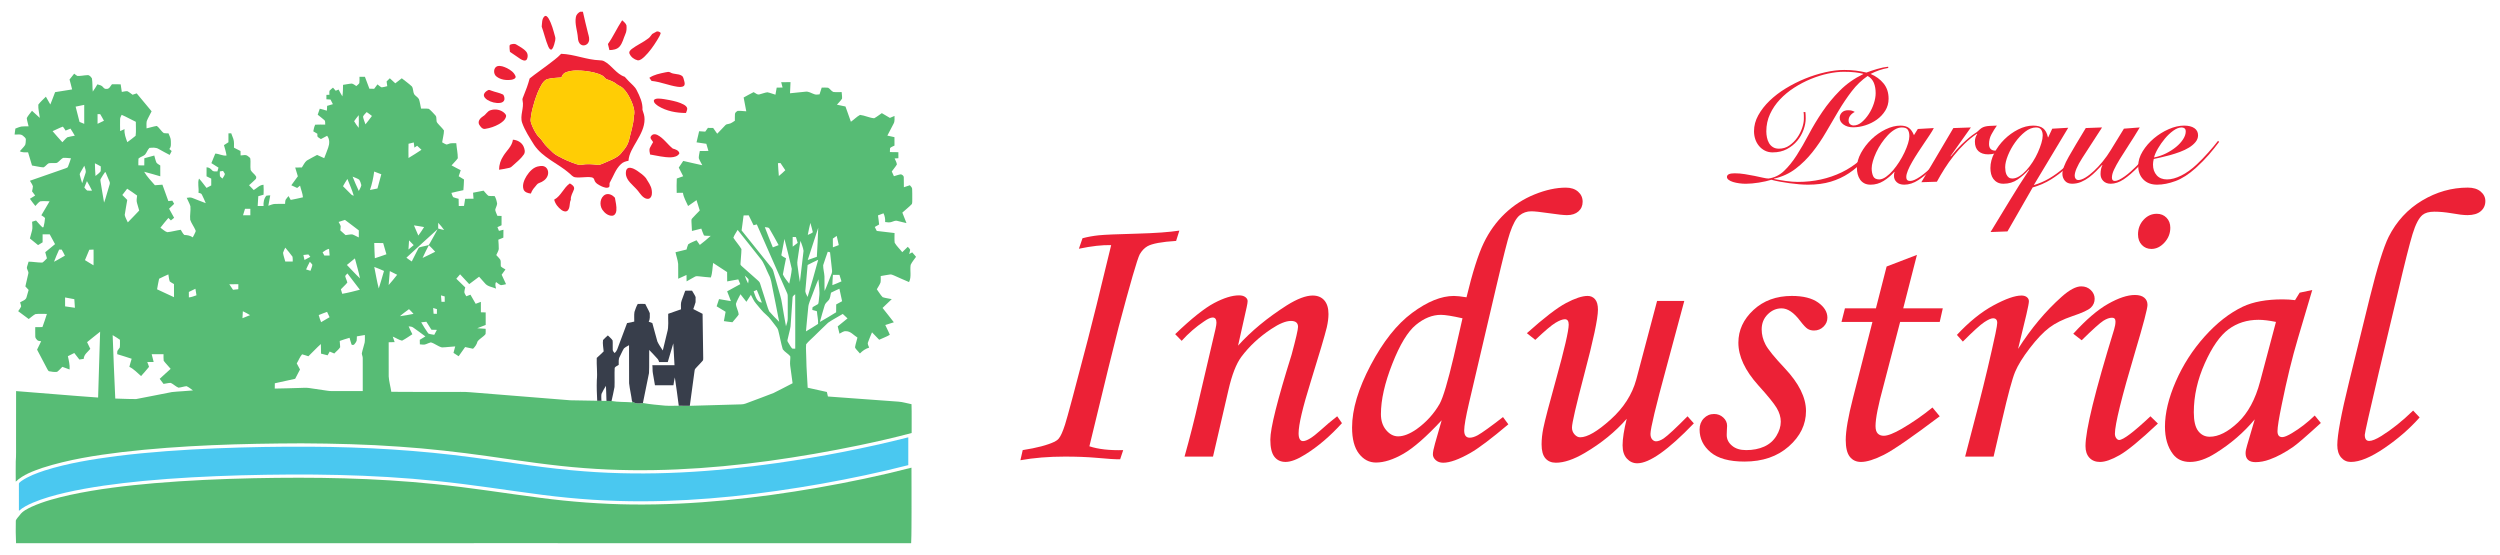 <?xml version="1.0" encoding="utf-8"?>
<!-- Generator: Adobe Illustrator 16.0.0, SVG Export Plug-In . SVG Version: 6.00 Build 0)  -->
<!DOCTYPE svg PUBLIC "-//W3C//DTD SVG 1.1//EN" "http://www.w3.org/Graphics/SVG/1.1/DTD/svg11.dtd">
<svg version="1.1" id="Layer_1" xmlns="http://www.w3.org/2000/svg" xmlns:xlink="http://www.w3.org/1999/xlink" x="0px" y="0px"
	 width="406.367px" height="90.262px" viewBox="0 0 406.367 90.262" enable-background="new 0 0 406.367 90.262"
	 xml:space="preserve">
<g>
	<path fill="#EC2136" d="M306.936,11.042c-0.5,0.084-0.991,0.209-1.475,0.375c-0.483,0.167-0.95,0.367-1.4,0.601
		c0.866,0.366,1.571,0.883,2.112,1.55c0.542,0.667,0.812,1.491,0.812,2.475c0,0.717-0.179,1.362-0.537,1.938
		s-0.816,1.062-1.375,1.463c-0.559,0.399-1.18,0.708-1.862,0.925c-0.684,0.217-1.342,0.325-1.976,0.325
		c-0.633,0-1.158-0.15-1.574-0.45c-0.417-0.3-0.625-0.666-0.625-1.1c0-0.334,0.12-0.621,0.362-0.863
		c0.241-0.241,0.579-0.362,1.013-0.362c0.25,0,0.458,0.025,0.625,0.075c0.166,0.05,0.316,0.117,0.449,0.2
		c-0.316,0.167-0.562,0.366-0.737,0.6s-0.263,0.492-0.263,0.775s0.084,0.491,0.25,0.625c0.167,0.134,0.358,0.2,0.575,0.2
		c0.45,0,0.888-0.18,1.312-0.538s0.809-0.8,1.15-1.325c0.341-0.524,0.612-1.091,0.812-1.699s0.3-1.171,0.3-1.688
		c0-0.634-0.096-1.188-0.287-1.663c-0.192-0.475-0.529-0.854-1.013-1.138c-0.967,0.667-1.829,1.496-2.588,2.488
		c-0.759,0.991-1.475,2.054-2.149,3.188c-0.676,1.133-1.351,2.283-2.025,3.449c-0.675,1.167-1.417,2.259-2.225,3.275
		c-0.809,1.017-1.713,1.908-2.713,2.675s-2.175,1.309-3.525,1.625v0.05c0.25,0.051,0.546,0.104,0.888,0.163s0.688,0.112,1.038,0.162
		c0.35,0.05,0.695,0.088,1.037,0.112c0.342,0.025,0.646,0.038,0.912,0.038c2.601,0,4.979-0.521,7.138-1.562s4.038-2.679,5.638-4.913
		l0.175,0.101c-0.684,1.017-1.399,1.946-2.149,2.787c-0.75,0.842-1.575,1.562-2.476,2.163c-0.899,0.6-1.892,1.062-2.975,1.387
		c-1.084,0.325-2.317,0.488-3.7,0.488c-0.434,0-0.908-0.021-1.425-0.062c-0.517-0.042-1.042-0.101-1.575-0.176
		c-0.533-0.074-1.055-0.158-1.562-0.25c-0.509-0.091-0.971-0.195-1.388-0.312c-0.267,0.084-0.579,0.167-0.938,0.25
		c-0.358,0.084-0.725,0.154-1.1,0.213s-0.746,0.104-1.112,0.138c-0.367,0.033-0.7,0.05-1,0.05c-0.351,0-0.709-0.025-1.075-0.075
		c-0.367-0.05-0.7-0.121-1-0.212c-0.3-0.092-0.542-0.209-0.726-0.351c-0.183-0.142-0.274-0.296-0.274-0.462
		c0-0.4,0.417-0.601,1.25-0.601c0.55,0,1.104,0.046,1.662,0.138s1.088,0.188,1.588,0.287c0.5,0.101,0.945,0.196,1.337,0.288
		s0.696,0.138,0.913,0.138c0.966-0.134,1.812-0.546,2.537-1.238c0.726-0.691,1.413-1.545,2.062-2.562
		c0.65-1.016,1.3-2.141,1.95-3.375c0.65-1.232,1.388-2.458,2.213-3.675c0.824-1.216,1.771-2.362,2.837-3.438s2.333-1.971,3.8-2.688
		v-0.05c-0.383-0.1-0.829-0.179-1.337-0.237c-0.509-0.059-1.112-0.088-1.812-0.088c-0.8,0-1.663,0.101-2.588,0.3
		c-0.925,0.2-1.854,0.492-2.787,0.875c-0.934,0.384-1.834,0.854-2.7,1.413c-0.867,0.559-1.638,1.196-2.312,1.912
		c-0.675,0.717-1.213,1.509-1.612,2.375c-0.4,0.867-0.601,1.8-0.601,2.8c0,0.334,0.033,0.667,0.101,1
		c0.066,0.334,0.179,0.638,0.337,0.913c0.158,0.274,0.371,0.496,0.638,0.662c0.267,0.167,0.592,0.25,0.976,0.25
		c0.633,0,1.199-0.175,1.699-0.524c0.5-0.351,0.926-0.775,1.275-1.275s0.616-1.025,0.8-1.575s0.275-1.033,0.275-1.45
		c0-0.149,0-0.324,0-0.524c0-0.217-0.017-0.417-0.05-0.601h0.3c0.017,0.167,0.028,0.325,0.037,0.476
		c0.009,0.149,0.013,0.342,0.013,0.575c0,0.566-0.117,1.175-0.35,1.824c-0.234,0.65-0.575,1.246-1.025,1.788
		s-1.009,0.991-1.675,1.35c-0.667,0.358-1.442,0.538-2.325,0.538c-0.467,0-0.888-0.096-1.263-0.288
		c-0.375-0.191-0.696-0.45-0.962-0.774c-0.268-0.325-0.467-0.691-0.601-1.101c-0.134-0.408-0.2-0.837-0.2-1.287
		c0-0.884,0.229-1.741,0.688-2.575c0.459-0.833,1.071-1.621,1.838-2.362s1.65-1.417,2.65-2.025s2.041-1.133,3.125-1.575
		c1.083-0.441,2.175-0.787,3.274-1.037c1.101-0.25,2.125-0.375,3.075-0.375c0.733,0,1.375,0.037,1.925,0.112s1.116,0.18,1.7,0.312
		c0.517-0.2,1.1-0.396,1.75-0.587s1.241-0.312,1.775-0.363L306.936,11.042z"/>
	<path fill="#EC2136" d="M311.735,20.966l2.601-0.149c-0.15,0.3-0.367,0.662-0.65,1.087c-0.283,0.426-0.592,0.884-0.925,1.375
		c-0.334,0.492-0.671,1-1.013,1.525s-0.654,1.033-0.938,1.525c-0.283,0.491-0.513,0.949-0.688,1.375
		c-0.175,0.425-0.263,0.787-0.263,1.087c0,0.417,0.209,0.625,0.625,0.625c0.4,0,0.941-0.233,1.625-0.7
		c0.684-0.466,1.4-1.083,2.15-1.85c0.316-0.316,0.638-0.658,0.963-1.025c0.324-0.366,0.637-0.729,0.938-1.087
		c0.3-0.358,0.574-0.691,0.824-1s0.45-0.562,0.601-0.763l0.175,0.1c-0.434,0.584-0.934,1.229-1.5,1.938
		c-0.566,0.709-1.25,1.463-2.05,2.263s-1.588,1.454-2.362,1.963c-0.775,0.508-1.547,0.763-2.312,0.763
		c-0.534,0-0.946-0.138-1.238-0.413c-0.291-0.274-0.438-0.612-0.438-1.013c0-0.133,0.009-0.258,0.025-0.375
		c0.017-0.116,0.041-0.208,0.075-0.274h-0.05c-0.518,0.583-1.101,1.075-1.75,1.475c-0.65,0.4-1.351,0.601-2.101,0.601
		c-0.399,0-0.741-0.075-1.024-0.226c-0.284-0.149-0.513-0.354-0.688-0.612c-0.176-0.258-0.305-0.55-0.388-0.875
		s-0.125-0.662-0.125-1.013c0-0.816,0.225-1.633,0.675-2.45c0.45-0.816,1.017-1.554,1.7-2.212c0.683-0.658,1.445-1.191,2.287-1.601
		c0.842-0.408,1.646-0.612,2.413-0.612c0.583,0,1.041,0.125,1.375,0.375c0.333,0.25,0.607,0.642,0.824,1.175L311.735,20.966z
		 M304.235,27.367c0,0.483,0.079,0.904,0.238,1.263c0.158,0.358,0.495,0.537,1.012,0.537c0.351-0.017,0.717-0.162,1.101-0.438
		c0.383-0.274,0.754-0.62,1.112-1.037s0.7-0.879,1.025-1.388c0.324-0.508,0.607-1.021,0.85-1.537
		c0.241-0.517,0.434-1.004,0.575-1.463c0.142-0.458,0.212-0.846,0.212-1.162c0-0.45-0.083-0.801-0.25-1.051
		c-0.166-0.25-0.491-0.375-0.975-0.375c-0.384,0-0.771,0.117-1.162,0.351c-0.393,0.233-0.768,0.542-1.125,0.925
		c-0.359,0.384-0.7,0.812-1.025,1.287c-0.325,0.476-0.604,0.963-0.838,1.463s-0.416,0.979-0.55,1.438
		C304.302,26.638,304.235,27.034,304.235,27.367z"/>
	<path fill="#EC2136" d="M312.311,29.617c0.85-1.467,1.712-2.925,2.587-4.375s1.746-2.925,2.613-4.425l2.85-0.101l-3.3,4.65
		l0.05,0.05c0.633-0.783,1.195-1.412,1.688-1.888c0.491-0.475,0.921-0.862,1.287-1.162c0.367-0.3,0.676-0.529,0.926-0.688
		s0.433-0.296,0.55-0.412c0.183-0.184,0.354-0.329,0.513-0.438c0.158-0.108,0.346-0.191,0.562-0.25
		c0.216-0.059,0.479-0.096,0.787-0.113c0.309-0.016,0.695-0.033,1.162-0.05c-0.316,0.45-0.608,0.921-0.875,1.413
		c-0.267,0.491-0.399,1.021-0.399,1.587c0,0.717,0.358,1.075,1.075,1.075c0.232,0,0.462-0.05,0.688-0.15
		c0.225-0.1,0.438-0.225,0.637-0.375c0.2-0.149,0.392-0.312,0.575-0.487s0.351-0.337,0.5-0.487l0.101,0.125
		c-0.467,0.584-1.018,1.059-1.65,1.425c-0.634,0.367-1.325,0.55-2.075,0.55c-0.667,0-1.191-0.175-1.575-0.524
		c-0.383-0.351-0.574-0.866-0.574-1.55c0-0.434,0.125-0.842,0.375-1.226l-0.051-0.05c-0.699,0.467-1.366,1.009-2,1.625
		c-0.633,0.617-1.221,1.267-1.762,1.95c-0.542,0.684-1.042,1.388-1.5,2.112c-0.459,0.725-0.871,1.43-1.238,2.112L312.311,29.617z"/>
	<path fill="#EC2136" d="M336.185,20.767l-5.6,9.324c0.9-0.267,1.75-0.637,2.55-1.112c0.8-0.475,1.559-1.024,2.275-1.649
		c0.716-0.625,1.396-1.309,2.037-2.051c0.642-0.741,1.246-1.504,1.812-2.287l0.175,0.15c-0.517,0.684-1.07,1.387-1.662,2.112
		c-0.592,0.725-1.25,1.421-1.975,2.087c-0.726,0.667-1.529,1.275-2.413,1.825s-1.875,0.983-2.975,1.3l-4.101,7.15l-2.75,0.1
		c1.051-1.717,2.084-3.416,3.101-5.1s2.075-3.35,3.175-5l-0.05-0.05c-0.55,0.616-1.159,1.154-1.825,1.612
		c-0.667,0.458-1.434,0.688-2.3,0.688c-0.384,0-0.709-0.071-0.976-0.213c-0.267-0.141-0.487-0.328-0.662-0.562
		c-0.175-0.232-0.3-0.504-0.375-0.812c-0.075-0.308-0.112-0.629-0.112-0.962c0-0.816,0.212-1.634,0.638-2.45
		c0.425-0.816,0.971-1.554,1.637-2.213c0.667-0.658,1.413-1.195,2.238-1.612c0.824-0.416,1.637-0.625,2.438-0.625
		c0.699,0,1.237,0.146,1.612,0.438c0.375,0.292,0.638,0.779,0.787,1.463h0.05l0.65-1.4L336.185,20.767z M325.935,27.192
		c0,0.2,0.017,0.408,0.051,0.625c0.033,0.217,0.091,0.412,0.175,0.587c0.083,0.176,0.2,0.321,0.35,0.438
		c0.15,0.117,0.342,0.176,0.575,0.176c0.383,0,0.771-0.125,1.162-0.375s0.771-0.575,1.138-0.976
		c0.366-0.399,0.713-0.854,1.038-1.362c0.324-0.508,0.604-1.025,0.837-1.55c0.233-0.525,0.421-1.025,0.562-1.5
		c0.142-0.476,0.213-0.888,0.213-1.237c0-0.384-0.084-0.696-0.25-0.938c-0.167-0.242-0.442-0.363-0.825-0.363
		c-0.6,0-1.196,0.234-1.787,0.7c-0.592,0.467-1.13,1.038-1.613,1.713s-0.875,1.384-1.175,2.125S325.935,26.642,325.935,27.192z"/>
	<path fill="#EC2136" d="M347.811,20.716c-0.65,1.084-1.254,2.051-1.812,2.9s-1.037,1.604-1.438,2.263s-0.713,1.229-0.938,1.712
		c-0.225,0.484-0.338,0.909-0.338,1.275c0,0.367,0.158,0.55,0.476,0.55c0.2,0,0.441-0.07,0.725-0.212s0.583-0.325,0.9-0.551
		c0.316-0.225,0.642-0.487,0.975-0.787s0.65-0.6,0.95-0.9c0.366-0.383,0.729-0.771,1.088-1.162c0.357-0.392,0.691-0.771,1-1.138
		c0.308-0.366,0.587-0.704,0.837-1.013c0.25-0.308,0.458-0.57,0.625-0.787l0.2,0.15c-0.4,0.533-0.908,1.171-1.525,1.912
		c-0.616,0.742-1.274,1.471-1.975,2.188c-0.85,0.867-1.634,1.542-2.35,2.025c-0.717,0.482-1.426,0.725-2.125,0.725
		c-0.5,0-0.9-0.15-1.2-0.45s-0.45-0.675-0.45-1.125c0-0.316,0.029-0.6,0.088-0.85c0.058-0.25,0.129-0.441,0.212-0.575l-0.05-0.05
		c-0.3,0.316-0.625,0.654-0.975,1.013c-0.351,0.358-0.726,0.688-1.125,0.987c-0.4,0.3-0.83,0.55-1.288,0.75s-0.954,0.3-1.487,0.3
		c-0.517,0-0.908-0.162-1.175-0.487s-0.4-0.704-0.4-1.138c0-0.633,0.342-1.55,1.025-2.75c0.683-1.2,1.608-2.758,2.774-4.675
		l2.65-0.101c-1.316,2.018-2.388,3.672-3.213,4.963c-0.824,1.292-1.237,2.254-1.237,2.888c0,0.2,0.054,0.366,0.163,0.5
		c0.107,0.134,0.254,0.2,0.438,0.2c0.316,0,0.695-0.134,1.137-0.4s0.904-0.625,1.388-1.075s0.963-0.966,1.438-1.55
		c0.476-0.583,0.904-1.191,1.288-1.825l2.149-3.5L347.811,20.716z"/>
	<path fill="#EC2136" d="M360.71,23.067c-0.517,0.7-1.071,1.392-1.662,2.075c-0.592,0.684-1.297,1.399-2.113,2.149
		c-1.149,1.034-2.254,1.746-3.312,2.138s-2.054,0.588-2.987,0.588c-0.95,0-1.7-0.284-2.25-0.851s-0.825-1.3-0.825-2.2
		c0-0.8,0.242-1.591,0.726-2.375c0.483-0.783,1.091-1.482,1.825-2.1c0.732-0.616,1.537-1.116,2.412-1.5
		c0.875-0.383,1.704-0.575,2.487-0.575c0.717,0,1.275,0.138,1.675,0.413c0.4,0.274,0.601,0.662,0.601,1.162
		c0,0.4-0.138,0.767-0.413,1.1c-0.274,0.334-0.629,0.634-1.062,0.9s-0.921,0.5-1.462,0.7c-0.542,0.2-1.079,0.375-1.612,0.524
		c-0.534,0.15-1.034,0.275-1.5,0.375c-0.467,0.101-0.851,0.184-1.15,0.25c-0.084,0.334-0.125,0.634-0.125,0.9
		c0,0.717,0.2,1.3,0.6,1.75c0.4,0.45,0.959,0.675,1.676,0.675c0.699,0,1.471-0.208,2.312-0.625c0.841-0.416,1.688-1.024,2.537-1.825
		c0.65-0.616,1.275-1.262,1.875-1.938c0.6-0.675,1.125-1.304,1.575-1.887L360.71,23.067z M355.285,21.367
		c0-0.233-0.062-0.4-0.188-0.5s-0.288-0.15-0.487-0.15c-0.417,0-0.867,0.176-1.351,0.525s-0.938,0.779-1.362,1.287
		c-0.425,0.509-0.8,1.042-1.125,1.601s-0.537,1.046-0.638,1.462c0.684-0.133,1.333-0.354,1.95-0.662
		c0.616-0.309,1.162-0.658,1.638-1.05c0.475-0.392,0.854-0.809,1.138-1.25C355.144,22.188,355.285,21.767,355.285,21.367z"/>
</g>
<g>
	<path fill="#EC2136" d="M191.702,37.483l-0.528,1.677c-2.343,0.146-3.898,0.435-4.666,0.869c-0.498,0.29-0.912,0.726-1.244,1.305
		c-0.394,0.745-1.541,4.699-3.443,11.862c-0.62,2.36-2.201,8.81-4.744,19.347c1.448,0.477,3.28,0.683,5.496,0.621l-0.497,1.49
		c-0.662,0.021-1.987-0.062-3.975-0.248c-1.429-0.124-3.095-0.187-5-0.187c-2.629,0-5.041,0.196-7.235,0.59l0.373-1.646
		c2.277-0.352,4.006-0.808,5.186-1.366c0.29-0.145,0.518-0.321,0.684-0.528c0.311-0.372,0.646-1.123,1.009-2.251
		c0.362-1.129,1.6-5.74,3.711-13.835c0.621-2.339,1.884-7.453,3.789-15.34c-1.429-0.042-3.179,0.155-5.248,0.59l0.59-1.708
		c0.869-0.228,1.76-0.389,2.671-0.481c0.91-0.094,2.97-0.181,6.18-0.264C187.81,37.897,190.107,37.731,191.702,37.483z"/>
	<path fill="#EC2136" d="M192.075,55.401l-1.056-1.087c2.652-2.538,4.765-4.224,6.34-5.056s2.922-1.248,4.041-1.248
		c0.435,0,0.776,0.093,1.024,0.279c0.249,0.187,0.374,0.403,0.374,0.652c0,0.186-0.053,0.518-0.155,0.993l-1.4,6.25
		c2.108-2.342,4.753-4.527,7.937-6.559c1.694-1.057,3.09-1.586,4.186-1.586c0.806,0,1.436,0.26,1.891,0.776
		c0.455,0.519,0.683,1.264,0.683,2.236c0,0.642-0.094,1.366-0.279,2.174c-0.33,1.346-1.196,4.275-2.599,8.788
		c-1.32,4.224-1.98,7.028-1.98,8.416c0,0.424,0.062,0.742,0.187,0.954c0.124,0.213,0.3,0.318,0.527,0.318
		c0.601,0,1.542-0.579,2.826-1.738c0.911-0.828,1.821-1.595,2.732-2.299l0.776,1.118c-1.904,2.102-3.882,3.791-5.931,5.068
		c-1.305,0.824-2.381,1.235-3.229,1.235c-0.787,0-1.397-0.284-1.832-0.854c-0.436-0.569-0.652-1.495-0.652-2.779
		c0-1.843,1.148-6.429,3.446-13.757c0.704-2.608,1.057-4.13,1.057-4.565c0-0.641-0.384-0.962-1.149-0.962
		c-0.828,0-1.895,0.436-3.198,1.306c-1.946,1.285-3.571,2.799-4.876,4.54c-0.828,1.12-1.521,2.903-2.08,5.349l-2.516,10.854h-4.627
		c0.869-3.109,1.625-6.085,2.267-8.925l2.764-11.817c0.104-0.477,0.155-0.818,0.155-1.025c0-0.56-0.207-0.84-0.621-0.84
		c-0.331,0-0.807,0.22-1.428,0.658C194.394,53.125,193.193,54.169,192.075,55.401z"/>
	<path fill="#EC2136" d="M244.307,67.792l0.87,1.18c-2.774,2.34-4.835,3.893-6.18,4.658c-1.863,1.056-3.334,1.584-4.41,1.584
		c-0.497,0-0.9-0.141-1.211-0.42s-0.466-0.595-0.466-0.947c0-0.352,0.113-0.932,0.342-1.738l1.087-3.795
		c-2.484,2.673-4.555,4.486-6.211,5.439c-1.656,0.952-3.147,1.43-4.472,1.43c-1.098,0-2.019-0.482-2.764-1.445
		c-0.745-0.964-1.118-2.379-1.118-4.244c0-2.943,1.01-6.326,3.027-10.15c2.019-3.824,4.265-6.653,6.739-8.487
		c2.474-1.834,4.735-2.752,6.785-2.752c0.455,0,1.139,0.073,2.05,0.218c0.973-4.03,1.904-6.97,2.795-8.819
		c0.89-1.85,2.038-3.446,3.446-4.79c1.408-1.343,3.018-2.382,4.829-3.115s3.504-1.101,5.077-1.101c0.828,0,1.49,0.218,1.987,0.652
		s0.745,0.983,0.745,1.646c0,0.642-0.229,1.165-0.685,1.568c-0.457,0.403-1.079,0.605-1.868,0.605c-0.519,0-1.483-0.104-2.895-0.311
		s-2.376-0.311-2.895-0.311c-0.727,0-1.364,0.223-1.914,0.667c-0.551,0.444-1.074,1.399-1.572,2.866
		c-0.33,0.932-1.083,3.903-2.258,8.914l-4.394,18.76c-0.516,2.216-0.773,3.686-0.773,4.41c0,0.788,0.3,1.182,0.9,1.182
		c0.373,0,0.808-0.135,1.305-0.404C240.911,70.348,242.277,69.364,244.307,67.792z M237.724,51.738
		c-1.656-0.374-2.826-0.561-3.509-0.561c-1.388,0-2.744,0.545-4.068,1.634c-1.325,1.089-2.604,3.198-3.835,6.329
		c-1.232,3.131-1.848,5.857-1.848,8.18c0,1.058,0.284,1.923,0.854,2.597s1.216,1.011,1.941,1.011c0.869,0,1.863-0.383,2.98-1.15
		c1.594-1.141,2.857-2.529,3.789-4.168c0.559-1.036,1.314-3.576,2.267-7.62L237.724,51.738z"/>
	<path fill="#EC2136" d="M269.355,48.911h4.422l-2.92,10.854c-1.718,6.303-2.577,9.89-2.577,10.76c0,0.394,0.094,0.693,0.279,0.9
		c0.187,0.207,0.394,0.311,0.621,0.311c0.353,0,0.766-0.155,1.242-0.466c0.684-0.476,1.978-1.677,3.882-3.603l1.025,1.149
		c-4.162,4.327-7.226,6.49-9.192,6.49c-0.663,0-1.227-0.254-1.692-0.761s-0.698-1.227-0.698-2.158c0-1.076,0.224-2.516,0.672-4.316
		c-1.841,2.111-4.117,3.965-6.826,5.559c-1.8,1.056-3.362,1.584-4.686,1.584c-0.725,0-1.293-0.239-1.707-0.716
		s-0.62-1.233-0.62-2.27c0-0.809,0.093-1.68,0.279-2.612c0.269-1.306,0.952-3.928,2.05-7.867c1.387-4.995,2.08-7.991,2.08-8.986
		c0-0.58-0.207-0.87-0.621-0.87c-0.372,0-0.88,0.191-1.521,0.574s-1.739,1.31-3.292,2.779l-1.366-1.087
		c2.774-2.484,4.892-4.115,6.351-4.891c1.46-0.776,2.635-1.165,3.524-1.165c0.497,0,0.9,0.182,1.211,0.545
		c0.311,0.362,0.466,0.928,0.466,1.694c0,1.43-0.745,4.944-2.235,10.541c-1.325,5.038-1.987,7.909-1.987,8.614
		c0,0.435,0.139,0.808,0.419,1.119c0.278,0.311,0.584,0.466,0.915,0.466c1.158,0,2.803-0.957,4.933-2.872
		c2.131-1.915,3.527-4.094,4.189-6.537L269.355,48.911z"/>
	<path fill="#EC2136" d="M291.261,48.103c1.842,0,3.266,0.357,4.27,1.071s1.506,1.537,1.506,2.469c0,0.56-0.212,1.046-0.636,1.46
		c-0.425,0.414-0.938,0.621-1.538,0.621c-0.393,0-0.734-0.088-1.024-0.265c-0.29-0.175-0.704-0.615-1.242-1.319
		c-1.015-1.346-2.019-2.019-3.012-2.019c-0.85,0-1.6,0.326-2.252,0.978c-0.652,0.65-0.978,1.463-0.978,2.434
		c0,0.849,0.206,1.671,0.621,2.466c0.413,0.797,1.459,2.084,3.136,3.861c2.298,2.44,3.447,4.757,3.447,6.947
		c0,2.192-0.932,4.11-2.795,5.754c-1.863,1.645-4.265,2.466-7.204,2.466c-2.464,0-4.297-0.502-5.497-1.506
		c-1.201-1.004-1.801-2.241-1.801-3.711c0-0.725,0.228-1.325,0.683-1.802c0.456-0.476,1.015-0.714,1.678-0.714
		c0.579,0,1.076,0.191,1.49,0.574c0.414,0.384,0.621,0.834,0.621,1.351c0,0.208-0.014,0.477-0.041,0.808
		c-0.015,0.27-0.021,0.497-0.021,0.684c0,0.683,0.289,1.263,0.867,1.738c0.557,0.477,1.32,0.715,2.289,0.715
		c1.114,0,2.094-0.191,2.939-0.573c0.846-0.383,1.507-0.962,1.981-1.737c0.474-0.775,0.711-1.546,0.711-2.311
		c0-0.744-0.223-1.489-0.667-2.233c-0.445-0.744-1.444-1.975-2.997-3.69c-2.153-2.398-3.229-4.704-3.229-6.917
		c0-2.026,0.817-3.8,2.453-5.319S288.734,48.103,291.261,48.103z"/>
	<path fill="#EC2136" d="M306.663,43.321l4.93-1.892l-2.23,8.692h6.431l-0.497,2.205h-6.436l-2.709,10.406
		c-0.859,3.125-1.29,5.297-1.29,6.518c0,0.56,0.119,0.963,0.357,1.211c0.238,0.249,0.563,0.373,0.979,0.373
		c0.642,0,1.625-0.383,2.95-1.149c1.738-1.014,3.395-2.163,4.968-3.446l1.181,1.428c-4.534,3.416-7.567,5.508-9.099,6.273
		c-1.532,0.766-2.764,1.148-3.695,1.148c-0.767,0-1.372-0.279-1.817-0.838c-0.445-0.56-0.667-1.47-0.667-2.733
		c0-1.49,0.393-3.768,1.18-6.831l3.161-12.359h-5.03l0.559-2.205h5.036L306.663,43.321z"/>
	<path fill="#EC2136" d="M324.053,74.219h-4.627l2.174-8.354c1.056-4.099,1.977-7.991,2.764-11.676
		c0.187-0.911,0.279-1.48,0.279-1.708c0-0.497-0.229-0.745-0.684-0.745c-0.311,0-0.786,0.212-1.428,0.636
		c-0.643,0.425-1.802,1.476-3.479,3.152l-0.963-1.087c1.987-2.132,3.969-3.731,5.944-4.798c1.977-1.065,3.492-1.6,4.549-1.6
		c0.372,0,0.667,0.089,0.884,0.265c0.218,0.176,0.326,0.398,0.326,0.667c0,0.271-0.136,0.989-0.408,2.153l-1.351,5.587
		c2.095-3.304,4.459-6.13,7.094-8.479c1.266-1.122,2.323-1.684,3.174-1.684c0.622,0,1.141,0.202,1.556,0.605
		c0.415,0.404,0.623,0.875,0.623,1.413c0,0.559-0.202,1.035-0.605,1.429s-1.412,0.859-3.025,1.397
		c-1.531,0.518-2.777,1.139-3.739,1.864c-0.962,0.725-2.017,1.832-3.165,3.323c-1.147,1.491-1.95,2.791-2.407,3.897
		c-0.456,1.107-1.151,3.68-2.085,7.716L324.053,74.219z"/>
	<path fill="#EC2136" d="M338.369,55.307l-1.367-1.056c2.068-2.277,3.955-3.897,5.661-4.859c1.706-0.963,3.158-1.444,4.357-1.444
		c0.662,0,1.169,0.146,1.52,0.435c0.352,0.29,0.527,0.684,0.527,1.181c0,0.601-0.671,3.146-2.013,7.639
		c-2.188,7.35-3.282,11.78-3.282,13.291c0,0.29,0.072,0.533,0.217,0.729c0.145,0.197,0.3,0.295,0.466,0.295
		c0.662,0,2.36-1.283,5.093-3.851l1.211,1.181c-2.836,2.67-4.906,4.378-6.21,5.124c-1.305,0.745-2.371,1.117-3.199,1.117
		c-0.725,0-1.299-0.228-1.724-0.683c-0.424-0.455-0.636-1.087-0.636-1.895c0-2.588,1.553-8.912,4.657-18.974
		c0.145-0.477,0.218-0.9,0.218-1.273c0-0.414-0.187-0.621-0.559-0.621c-0.415,0-0.886,0.166-1.413,0.497
		C341.365,52.471,340.19,53.527,338.369,55.307z M350.573,34.75c0.641,0,1.169,0.213,1.583,0.637
		c0.414,0.425,0.621,0.969,0.621,1.631c0,0.911-0.315,1.713-0.947,2.406c-0.631,0.694-1.34,1.04-2.127,1.04
		c-0.621,0-1.139-0.217-1.553-0.651s-0.621-1.004-0.621-1.708c0-0.932,0.3-1.724,0.9-2.376S349.744,34.75,350.573,34.75z"/>
	<path fill="#EC2136" d="M373.801,47.575l2.049-0.435l-2.329,7.856c-0.932,3.127-1.812,6.729-2.639,10.807
		c-0.456,2.216-0.684,3.645-0.684,4.286s0.259,0.963,0.776,0.963c0.331,0,0.859-0.218,1.584-0.652
		c1.283-0.766,2.516-1.719,3.695-2.857l0.994,1.211c-2.36,2.153-3.872,3.458-4.534,3.913c-1.325,0.911-2.588,1.584-3.789,2.019
		c-0.786,0.29-1.552,0.435-2.298,0.435c-0.538,0-0.942-0.124-1.211-0.372c-0.27-0.249-0.403-0.61-0.403-1.087
		c0-0.311,0.082-0.735,0.248-1.273l1.242-4.224c-1.78,2.133-3.902,3.965-6.366,5.497c-1.511,0.951-2.898,1.428-4.161,1.428
		c-1.2,0-2.122-0.424-2.764-1.272c-0.869-1.139-1.304-2.629-1.304-4.472c0-2.194,0.584-4.638,1.754-7.329s2.738-5.134,4.705-7.329
		c1.967-2.193,4.037-3.809,6.211-4.844c1.677-0.787,3.829-1.181,6.459-1.181c0.662,0,1.335,0.042,2.019,0.125L373.801,47.575z
		 M369.95,52.327c-1.118-0.228-2.061-0.342-2.826-0.342c-1.863,0-3.488,0.513-4.875,1.537c-1.388,1.024-2.676,2.867-3.866,5.527
		c-1.191,2.66-1.786,5.315-1.786,7.966c0,1.408,0.238,2.422,0.715,3.043c0.476,0.621,1.097,0.932,1.863,0.932
		c1.428,0,2.96-0.771,4.596-2.313c1.635-1.542,2.836-3.763,3.603-6.661L369.95,52.327z"/>
	<path fill="#EC2136" d="M392.246,66.735l1.057,1.118c-1.615,1.822-3.525,3.483-5.729,4.984c-2.205,1.501-4.021,2.251-5.45,2.251
		c-0.642,0-1.17-0.243-1.584-0.729s-0.621-1.153-0.621-2.003c0-1.656,0.642-5.093,1.923-10.31l3.35-13.633
		c1.22-4.927,2.243-8.229,3.07-9.906c1.282-2.536,3.097-4.506,5.442-5.908c2.347-1.402,4.823-2.104,7.429-2.104
		c0.889,0,1.587,0.214,2.093,0.641c0.507,0.428,0.76,0.943,0.76,1.548c0,0.668-0.247,1.215-0.742,1.643
		c-0.495,0.427-1.217,0.641-2.166,0.641c-0.619,0-1.496-0.104-2.63-0.311c-0.99-0.165-1.908-0.248-2.754-0.248
		s-1.485,0.175-1.919,0.525c-0.599,0.495-1.14,1.535-1.624,3.122c-0.485,1.586-1.274,4.718-2.367,9.395l-3.099,13.012
		c-1.532,6.521-2.298,9.927-2.298,10.217c0,0.663,0.238,0.993,0.715,0.993c0.455,0,1.117-0.269,1.987-0.807
		C388.808,69.79,390.527,68.413,392.246,66.735z"/>
</g>
<g>
	<g>
		<g>
			<path fill-rule="evenodd" clip-rule="evenodd" fill="#EC2136" d="M94.302,1.907h0.447c0.259,1.17,0.536,2.334,0.832,3.494
				c0.12,0.469,0.315,0.985,0.083,1.453c-0.19,0.451-0.8,0.685-1.222,0.405c-0.376-0.233-0.482-0.698-0.507-1.109
				c-0.076-1.128-0.537-2.236-0.329-3.376C93.668,2.38,93.971,2.095,94.302,1.907z"/>
			<path fill-rule="evenodd" clip-rule="evenodd" fill="#EC2136" d="M88.527,2.636c0.252-0.175,0.486,0.138,0.618,0.326
				c0.544,0.909,0.794,1.954,1.075,2.965c0.148,0.44-0.035,0.89-0.144,1.316c-0.091,0.288-0.188,0.594-0.411,0.809
				c-0.313,0.07-0.438-0.299-0.557-0.515c-0.432-1.039-0.677-2.145-1.055-3.203C88.125,3.766,88.046,3.047,88.527,2.636z"/>
			<path fill-rule="evenodd" clip-rule="evenodd" fill="#EC2136" d="M101.132,3.292c0.256,0.254,0.591,0.479,0.7,0.839
				c0.038,0.486,0.031,0.996-0.192,1.44c-0.299,0.668-0.441,1.431-0.931,1.996c-0.41,0.468-1.064,0.564-1.652,0.574
				c-0.069-0.331-0.161-0.657-0.24-0.985C99.694,5.935,100.291,4.539,101.132,3.292z"/>
			<path fill-rule="evenodd" clip-rule="evenodd" fill="#EC2136" d="M106.614,5.19c0.266-0.191,0.581-0.029,0.79,0.165
				c-0.113,0.42-0.363,0.784-0.577,1.158c-0.607,0.98-1.274,1.938-2.111,2.737c-0.304,0.257-0.646,0.601-1.075,0.551
				c-0.557-0.131-1.071-0.524-1.306-1.051c-0.161-0.33,0.133-0.618,0.373-0.802c0.854-0.652,1.865-1.067,2.709-1.732
				c0.253-0.187,0.398-0.47,0.604-0.699C106.211,5.397,106.412,5.292,106.614,5.19z"/>
			<path fill-rule="evenodd" clip-rule="evenodd" fill="#EC2136" d="M83.075,7.207c0.284-0.065,0.62-0.144,0.876,0.046
				c0.549,0.346,1.161,0.635,1.582,1.145c0.309,0.358,0.304,0.932,0.055,1.318c-0.28,0.274-0.688,0.046-0.97-0.109
				c-0.588-0.374-1.137-0.81-1.728-1.178c-0.042-0.318-0.091-0.64-0.068-0.962C82.831,7.326,82.945,7.236,83.075,7.207z"/>
			<g>
				<path fill-rule="evenodd" clip-rule="evenodd" fill="#EC2136" d="M89.048,10.546c0.739-0.575,1.524-1.109,2.164-1.8
					c2.132,0.067,4.133,0.983,6.265,1.053c0.25,0.007,0.506,0.037,0.729,0.158c1.249,0.66,1.964,2.077,3.342,2.526
					c0.237,0.23,0.432,0.504,0.672,0.732c0.442,0.467,0.986,0.857,1.274,1.449c0.503,0.988,1.008,2.052,0.939,3.19
					c0.165,0.491,0.346,0.99,0.337,1.518c0.013,1.312-0.649,2.49-1.286,3.593c-0.562,0.996-1.251,1.994-1.326,3.171
					c-0.443,0.076-0.892,0.216-1.219,0.538c-0.866,0.801-1.225,1.96-1.793,2.96c-0.16,0.23,0.02,0.551-0.14,0.771
					c-0.352,0.245-0.805,0.043-1.164-0.091c-0.488-0.241-1.089-0.505-1.239-1.084c-0.045-0.24-0.25-0.383-0.48-0.41
					c-0.881-0.131-1.772,0.126-2.654-0.008c-0.397-0.067-0.642-0.42-0.937-0.659c-1.843-1.604-4.307-2.509-5.711-4.593
					c-0.715-1.161-1.495-2.306-1.95-3.602c-0.403-1.194,0.357-2.412,0.072-3.616c-0.089-0.263,0.078-0.506,0.161-0.747
					c0.386-0.926,0.731-1.869,0.989-2.839C87.046,11.981,88.075,11.299,89.048,10.546L89.048,10.546z M92.053,11.73L92.053,11.73
					c-0.399,0.123-0.681,0.46-0.786,0.856c-0.746,0.081-1.511,0.056-2.237,0.261c-0.442,0.106-0.727,0.497-0.962,0.856
					c-0.522,0.857-0.868,1.807-1.175,2.76c-0.244,0.796-0.462,1.605-0.578,2.432c-0.043,0.348-0.124,0.708-0.001,1.049
					c0.202,0.651,0.52,1.262,0.88,1.838c0.286,0.478,0.774,0.785,1.05,1.27c0.438,0.695,1.098,1.194,1.658,1.779
					c0.253,0.227,0.548,0.399,0.843,0.564c0.921,0.505,1.887,0.926,2.881,1.263c0.279,0.086,0.572,0.197,0.869,0.133
					c0.865-0.177,1.757-0.104,2.626,0.004c0.179,0.03,0.359-0.002,0.526-0.073c0.595-0.241,1.188-0.487,1.771-0.759
					c0.631-0.303,1.296-0.634,1.686-1.244c0.496-0.542,0.938-1.16,1.128-1.879c0.287-1.314,0.753-2.6,0.804-3.957
					c0.218-0.834-0.087-1.674-0.409-2.437c-0.339-0.757-0.747-1.505-1.343-2.093c-0.31-0.322-0.771-0.419-1.102-0.713
					c-0.438-0.359-0.976-0.555-1.503-0.733c-0.337-0.1-0.468-0.476-0.775-0.625c-0.828-0.439-1.771-0.606-2.689-0.735
					C94.165,11.436,93.062,11.368,92.053,11.73z"/>
			</g>
			<path fill-rule="evenodd" clip-rule="evenodd" fill="#EC2136" d="M80.856,10.754c0.52-0.121,1.045,0.083,1.508,0.304
				c0.601,0.295,1.215,0.709,1.447,1.367c0.054,0.338-0.354,0.469-0.612,0.529c-0.852,0.139-1.817,0.031-2.508-0.525
				C80.16,12.031,80.175,10.978,80.856,10.754z"/>
			<path fill-rule="evenodd" clip-rule="evenodd" fill="#EC2136" d="M108.116,11.769c0.266-0.021,0.563-0.163,0.813-0.013
				c0.563,0.373,1.31,0.176,1.875,0.547c0.288,0.166,0.308,0.527,0.402,0.812c0.071,0.273,0.186,0.634-0.054,0.858
				c-0.301,0.221-0.705,0.164-1.052,0.127c-1.42-0.213-2.757-0.808-4.19-0.946c-0.119-0.169-0.243-0.335-0.361-0.504
				C106.306,12.128,107.234,11.959,108.116,11.769z"/>
			<path fill-rule="evenodd" clip-rule="evenodd" fill="#EC2136" d="M79.335,14.656c0.179-0.113,0.37,0.042,0.549,0.084
				c0.623,0.241,1.303,0.332,1.901,0.638c0.183,0.231,0.247,0.554,0.198,0.842c-0.069,0.301-0.384,0.465-0.667,0.503
				c-0.73,0.093-1.482-0.106-2.104-0.489c-0.293-0.195-0.623-0.5-0.551-0.889C78.755,15.018,79.051,14.807,79.335,14.656z"/>
			<path fill-rule="evenodd" clip-rule="evenodd" fill="#EC2136" d="M106.287,16.291c0.163-0.254,0.503-0.265,0.774-0.268
				c0.61,0.018,1.212,0.149,1.812,0.254c0.78,0.162,1.574,0.342,2.278,0.729c0.246,0.146,0.531,0.345,0.557,0.658
				c-0.009,0.246-0.132,0.47-0.206,0.7c-1.562,0.003-3.176-0.301-4.518-1.13C106.678,17.005,106.228,16.731,106.287,16.291z"/>
			<path fill-rule="evenodd" clip-rule="evenodd" fill="#EC2136" d="M79.744,17.914c0.76-0.258,1.675-0.089,2.259,0.472
				c0.143,0.154,0.332,0.349,0.247,0.579c-0.147,0.567-0.662,0.928-1.139,1.212c-0.687,0.386-1.444,0.648-2.223,0.764
				c-0.476,0.114-0.818-0.37-1.021-0.732c-0.237-0.54,0.225-1.038,0.649-1.307C78.99,18.646,79.198,18.058,79.744,17.914z"/>
			<path fill-rule="evenodd" clip-rule="evenodd" fill="#EC2136" d="M105.854,22.101c0.21-0.328,0.664-0.347,0.982-0.174
				c1.022,0.512,1.646,1.527,2.522,2.221c0.428,0.129,0.962,0.268,1.075,0.774c-0.247,0.492-0.848,0.624-1.349,0.648
				c-1.155,0.04-2.279-0.276-3.411-0.455c-0.067-0.358-0.193-0.75-0.022-1.099c0.151-0.315,0.345-0.608,0.509-0.918
				C106.007,22.793,105.523,22.443,105.854,22.101z"/>
			<path fill-rule="evenodd" clip-rule="evenodd" fill="#EC2136" d="M83.374,22.707c0.704,0.05,1.406,0.422,1.715,1.077
				c0.186,0.408,0.335,0.937,0.052,1.336c-0.457,0.676-1.111,1.18-1.704,1.726c-0.199,0.168-0.381,0.387-0.65,0.436
				c-0.55,0.129-1.105,0.236-1.666,0.308c0.002-0.802,0.258-1.587,0.703-2.251C82.355,24.471,83.239,23.771,83.374,22.707z"/>
			<path fill-rule="evenodd" clip-rule="evenodd" fill="#EC2136" d="M87.639,27.017c0.347-0.062,0.741-0.083,1.035,0.147
				c0.436,0.32,0.524,0.95,0.327,1.431c-0.228,0.578-0.78,0.952-1.35,1.146c-0.325,0.082-0.474,0.407-0.688,0.634
				c-0.292,0.316-0.529,0.68-0.669,1.088c-0.473-0.054-1.041-0.203-1.206-0.712c-0.227-0.746,0.125-1.517,0.503-2.151
				C86.062,27.872,86.728,27.13,87.639,27.017z"/>
			<path fill-rule="evenodd" clip-rule="evenodd" fill="#EC2136" d="M102.157,27.292c0.507-0.102,0.979,0.197,1.394,0.449
				c0.508,0.352,1.028,0.712,1.428,1.189c0.372,0.632,0.862,1.237,0.96,1.988c0.062,0.432,0.068,0.962-0.28,1.277
				c-0.282,0.232-0.679,0.119-0.953-0.062c-0.57-0.373-0.855-1.022-1.34-1.484c-0.61-0.663-1.428-1.256-1.614-2.19
				C101.697,28.056,101.701,27.46,102.157,27.292z"/>
			<path fill-rule="evenodd" clip-rule="evenodd" fill="#EC2136" d="M90.08,32.454c1.117-0.593,1.516-1.935,2.543-2.641
				c0.343,0.193,0.804,0.481,0.681,0.949c-0.187,0.569-0.584,1.079-0.515,1.714c-0.277,0.54-0.077,1.232-0.489,1.715
				c-0.27,0.317-0.731,0.163-1.016-0.045C90.718,33.731,90.251,33.143,90.08,32.454z"/>
			<path fill-rule="evenodd" clip-rule="evenodd" fill="#EC2136" d="M98.416,31.619c0.556-0.228,1.172,0.1,1.538,0.521
				c0.109,0.69,0.302,1.384,0.234,2.088c-0.023,0.384-0.266,0.827-0.695,0.84c-0.662,0.019-1.229-0.463-1.584-0.982
				C97.394,33.323,97.525,32.04,98.416,31.619z"/>
		</g>
	</g>
	<g>
		<path fill-rule="evenodd" clip-rule="evenodd" fill="#FFCD05" d="M92.053,11.73c1.009-0.362,2.112-0.294,3.161-0.184
			c0.919,0.129,1.861,0.296,2.689,0.735c0.308,0.149,0.438,0.525,0.775,0.625c0.527,0.179,1.064,0.374,1.503,0.733
			c0.33,0.294,0.792,0.391,1.102,0.713c0.596,0.588,1.004,1.336,1.343,2.093c0.322,0.763,0.627,1.603,0.409,2.437
			c-0.051,1.357-0.517,2.643-0.804,3.957c-0.19,0.719-0.632,1.337-1.128,1.879c-0.39,0.61-1.055,0.941-1.686,1.244
			c-0.583,0.271-1.177,0.518-1.771,0.759c-0.167,0.071-0.348,0.104-0.526,0.073c-0.869-0.108-1.761-0.181-2.626-0.004
			c-0.297,0.064-0.59-0.047-0.869-0.133c-0.994-0.337-1.96-0.758-2.881-1.263c-0.295-0.165-0.59-0.338-0.843-0.564
			c-0.561-0.585-1.22-1.084-1.658-1.779c-0.275-0.484-0.764-0.792-1.05-1.27c-0.36-0.576-0.678-1.187-0.88-1.838
			c-0.123-0.341-0.042-0.701,0.001-1.049c0.116-0.826,0.334-1.636,0.578-2.432c0.307-0.953,0.652-1.902,1.175-2.76
			c0.235-0.359,0.52-0.75,0.962-0.856c0.727-0.205,1.491-0.18,2.237-0.261C91.372,12.19,91.653,11.853,92.053,11.73z"/>
	</g>
	<g>
		<g>
			<path fill-rule="evenodd" clip-rule="evenodd" fill="#57BC75" d="M11.303,12.92c0.251-0.315,0.503-0.632,0.755-0.947
				c0.166,0.128,0.324,0.267,0.507,0.37c0.536,0.035,1.065-0.107,1.601-0.125c0.357-0.073,0.607,0.266,0.78,0.526
				c0.114,0.707,0.052,1.43,0.137,2.141c0.274-0.374,0.513-0.775,0.75-1.175c0.323,0.104,0.702,0.159,0.918,0.45
				c0.13,0.18,0.312,0.326,0.549,0.281c0.474,0.069,0.644-0.456,0.9-0.745c0.473,0,0.945-0.002,1.416,0.008
				c0.061,0.413,0.124,0.824,0.184,1.237c0.303-0.036,0.604-0.145,0.909-0.115c0.307,0.152,0.565,0.376,0.842,0.574
				c0.223-0.076,0.445-0.15,0.669-0.222c0.799,0.979,1.609,1.947,2.425,2.913c-0.25,0.541-0.578,1.043-0.791,1.598
				c-0.078,0.387-0.031,0.786-0.032,1.178c0.557-0.115,1.096-0.312,1.658-0.395c0.459,0.31,0.699,0.854,1.158,1.166
				c0.246,0.04,0.499,0.028,0.749,0.036c0.155,0.397,0.388,0.787,0.383,1.229c-0.005,0.445,0.097,0.961-0.248,1.313
				c0.128,0.11,0.256,0.221,0.386,0.332c-0.109,0.212-0.219,0.423-0.327,0.634c-0.608-0.303-1.198-0.641-1.793-0.968
				c-0.446-0.277-0.998-0.22-1.497-0.174c-0.314,0.312-0.437,0.764-0.723,1.1c-0.311,0.277-0.759,0.348-1.059,0.638
				c-0.037,0.364-0.012,0.732-0.018,1.098c0.321,0.006,0.642,0.009,0.962,0.009c0.003-0.389,0.006-0.776,0.01-1.164
				c0.536-0.156,1.074-0.302,1.615-0.44c0.127,0.395,0.187,0.815,0.375,1.187c0.17,0.179,0.393,0.292,0.598,0.426
				c0.006,0.589,0.004,1.176,0.003,1.764c-0.876-0.24-1.738-0.529-2.622-0.739c0.464,0.818,1.145,1.475,1.744,2.19
				c0.407-0.03,0.815-0.063,1.224-0.09c0.325,0.887,0.651,1.772,0.963,2.664c0.216-0.021,0.431-0.045,0.646-0.069
				c0.099,0.173,0.198,0.345,0.298,0.518c-0.27,0.27-0.546,0.532-0.823,0.794c0.27,0.494,0.554,0.98,0.818,1.476
				c-0.175,0.142-0.349,0.284-0.521,0.428c-0.137-0.135-0.274-0.271-0.412-0.404c-0.447,0.514-0.876,1.044-1.292,1.583
				c0.369,0.242,0.689,0.609,1.119,0.732c0.735-0.073,1.45-0.29,2.185-0.391c0.191,0.28,0.318,0.625,0.587,0.843
				c0.484,0.012,0.962,0.103,1.365,0.388c0.152-0.295,0.319-0.582,0.444-0.891c0.049-0.092,0.049-0.184,0-0.274
				c-0.246-0.583-0.652-1.089-0.859-1.688c-0.081-0.734,0.103-1.471,0.033-2.206c-0.135-0.479-0.414-0.903-0.599-1.363
				c0.301-0.04,0.62-0.118,0.912,0.014c0.729,0.278,1.447,0.588,2.184,0.85c-0.208-0.464-0.392-0.94-0.63-1.389
				c-0.091-0.228-0.361-0.229-0.559-0.305c0.11-0.767-0.191-1.561,0.091-2.302c0.446,0.471,0.814,1.01,1.219,1.515
				c0.256-0.135,0.511-0.271,0.768-0.402c0.008-0.367,0.008-0.736,0-1.104c-0.256-0.125-0.513-0.247-0.766-0.377
				c-0.001-0.487-0.007-0.977,0.005-1.464c0.366-0.004,0.648,0.211,0.882,0.47c0.212,0.275,0.58,0.187,0.881,0.195
				c0.058-0.205,0.116-0.41,0.175-0.613c-0.382-0.25-0.768-0.492-1.156-0.73c0.199-0.522,0.422-1.035,0.634-1.551
				c0.627,0.024,1.188,0.397,1.829,0.315c-0.083-0.576-0.262-1.132-0.418-1.69c0.24-0.16,0.485-0.312,0.728-0.468
				c0.002-0.481,0.003-0.963,0.001-1.444c0.149-0.005,0.3-0.01,0.45-0.014c0.117,0.304,0.241,0.606,0.346,0.915
				c0.157,0.459,0.094,0.951,0.101,1.426c0.353,0.185,0.707,0.364,1.063,0.54c0.005,0.239,0.008,0.479,0.014,0.72
				c0.392-0.005,0.852-0.189,1.181,0.109c0.142,0.119,0.337,0.218,0.4,0.401c0.08,0.617-0.04,1.244,0.055,1.86
				c0.211,0.415,0.658,0.655,0.887,1.062c0.037,0.157,0.022,0.344-0.11,0.454c-0.327,0.339-0.697,0.633-1.038,0.958
				c0.246,0.268,0.502,0.525,0.76,0.781c0.521-0.296,0.949-0.841,1.589-0.856c0.039,0.536,0.034,1.075,0.01,1.612
				c-0.286,0.081-0.575,0.159-0.86,0.247c-0.029,0.528-0.065,1.057-0.097,1.585c0.317,0.002,0.635,0.005,0.952,0.01
				c-0.036-0.594,0.059-1.21,0.458-1.676c0.206-0.05,0.422-0.045,0.634-0.06c-0.09,0.566-0.217,1.126-0.314,1.691
				c0.378-0.119,0.748-0.303,1.152-0.3c0.524-0.009,1.048,0.006,1.572-0.007c0.025-0.227,0.004-0.467,0.097-0.68
				c0.128-0.215,0.304-0.395,0.466-0.584c0.119,0.206,0.235,0.414,0.351,0.623c0.664-0.137,1.333-0.257,1.99-0.426
				c-0.054-0.65-0.328-1.261-0.469-1.896c-0.159,0.124-0.315,0.253-0.472,0.38c-0.319-0.143-0.637-0.287-0.951-0.439
				c0.349-0.49,0.707-0.974,1.062-1.458c-0.143-0.475-0.292-0.946-0.428-1.423c0.362-0.008,0.723-0.007,1.084-0.016
				c0.256-0.378,0.436-0.83,0.8-1.12c0.541-0.332,1.119-0.603,1.673-0.916c0.388,0.171,0.772,0.347,1.156,0.527
				c0.232-0.559,0.432-1.131,0.643-1.698c0.233-0.627,0.271-1.393-0.17-1.941c-0.337,0.179-0.673,0.36-1.011,0.537
				c-0.146-0.094-0.296-0.185-0.435-0.289c-0.211-0.115-0.113-0.387-0.139-0.579c-0.222-0.131-0.441-0.263-0.663-0.393
				c0.082-0.365,0.135-0.748,0.316-1.08c0.541-0.041,1.085-0.005,1.627-0.014c-0.04-0.244,0.059-0.562-0.154-0.739
				c-0.343-0.308-0.719-0.573-1.07-0.868c0.109-0.326,0.223-0.652,0.335-0.979c0.387,0.1,0.771,0.212,1.156,0.321
				c0.013-0.261,0.025-0.521,0.039-0.78c0.313-0.09,0.626-0.179,0.937-0.276c-0.129-0.251-0.261-0.501-0.388-0.752
				c-0.223-0.016-0.445-0.028-0.667-0.042c0-0.24,0-0.478,0.001-0.717c0.162-0.006,0.324-0.012,0.487-0.017
				c-0.002-0.213-0.028-0.43,0.008-0.642c0.167-0.196,0.376-0.354,0.574-0.518c0.147,0.167,0.294,0.335,0.441,0.503
				c0.157-0.063,0.315-0.129,0.473-0.191c0.189,0.376,0.388,0.747,0.61,1.105c0.111-0.617,0.094-1.245,0.109-1.869
				c0.478-0.06,0.948-0.179,1.429-0.207c0.276,0.057,0.49,0.265,0.729,0.403c0.169-0.154,0.374-0.283,0.49-0.485
				c0.05-0.337,0.021-0.68,0.023-1.019c0.294-0.004,0.588-0.005,0.882-0.005c0.249,0.645,0.489,1.291,0.729,1.939
				c0.259,0.007,0.518,0.012,0.777,0.017c0.18-0.239,0.355-0.481,0.538-0.719c0.223,0.167,0.421,0.379,0.682,0.486
				c0.311-0.024,0.609-0.125,0.911-0.197c-0.036-0.256-0.074-0.511-0.109-0.767c0.176-0.171,0.349-0.343,0.523-0.514
				c0.293,0.277,0.587,0.553,0.889,0.82c0.353-0.271,0.706-0.542,1.055-0.818c0.55,0.441,1.133,0.847,1.647,1.33
				c0.241,0.372,0.162,0.866,0.366,1.258c0.221,0.307,0.599,0.475,0.781,0.81c0.162,0.496,0.226,1.018,0.341,1.526
				c0.415,0.014,0.834-0.023,1.247,0.037c0.402,0.295,0.719,0.692,1.065,1.05c0.351,0.336,0.023,0.918,0.354,1.265
				c0.334,0.419,0.754,0.768,1.059,1.211c-0.01,0.646-0.212,1.278-0.299,1.918c0.224,0.127,0.44,0.274,0.687,0.36
				c0.242-0.014,0.456-0.16,0.696-0.194c0.302-0.04,0.609-0.019,0.914-0.014c0.064,0.815,0.254,1.625,0.249,2.441
				c-0.288,0.426-0.688,0.763-1.015,1.158c0.488,0.277,0.99,0.53,1.489,0.788c-0.107,0.327-0.222,0.652-0.329,0.979
				c0.286,0.179,0.574,0.354,0.862,0.528c-0.017,0.579-0.051,1.158-0.101,1.735c-0.651,0.137-1.301,0.277-1.945,0.441
				c0.094,0.234,0.139,0.502,0.302,0.701c0.276,0.124,0.577,0.178,0.868,0.257c0.007,0.39,0.013,0.781,0.024,1.171
				c0.282-0.003,0.567-0.004,0.852-0.006c0.062-0.388,0.127-0.775,0.188-1.163c0.452-0.01,0.905-0.008,1.358-0.013
				c-0.021-0.325-0.053-0.649-0.074-0.975c0.57-0.11,1.14-0.224,1.71-0.336c0.256,0.277,0.476,0.592,0.77,0.832
				c0.339,0.085,0.693,0.015,1.038,0.058c0.213,0.374,0.329,0.806,0.395,1.23c-0.035,0.354-0.247,0.659-0.312,1.007
				c0.066,0.34,0.229,0.65,0.354,0.97c0.226,0.005,0.451,0.009,0.678,0.014c0.008,0.506,0.006,1.011-0.003,1.517
				c-0.225,0.1-0.446,0.2-0.668,0.304c0.081,0.201,0.162,0.401,0.246,0.603c0.243-0.061,0.487-0.12,0.731-0.177
				c0.003,0.426,0,0.853-0.013,1.278c-0.274,0.114-0.551,0.221-0.821,0.339c0.023,0.506,0.092,1.01,0.075,1.517
				c-0.062,0.352-0.269,0.656-0.407,0.98c0.231,0.261,0.493,0.5,0.678,0.8c0.094,0.336,0.015,0.694,0.066,1.038
				c0.209,0.219,0.495,0.34,0.748,0.499c-0.201,0.289-0.406,0.575-0.618,0.857c0.233,0.515,0.489,1.019,0.714,1.538
				c-0.273,0.061-0.544,0.139-0.824,0.16c-0.303-0.099-0.533-0.334-0.794-0.506c-0.219,0.332-0.083,0.713-0.005,1.065
				c-0.617-0.269-1.386-0.317-1.824-0.884c-0.31-0.352-0.618-0.705-0.934-1.05c-0.546,0.39-1.074,0.801-1.606,1.205
				c-0.505-0.521-0.979-1.072-1.483-1.595c-0.207,0.237-0.412,0.477-0.616,0.717c0.481,0.473,0.979,0.93,1.452,1.413
				c-0.058,0.267-0.142,0.532-0.141,0.809c0.052,0.231,0.202,0.426,0.314,0.633c0.224-0.084,0.448-0.172,0.673-0.258
				c0.284,0.494,0.574,0.984,0.854,1.481c0.282-0.102,0.561-0.214,0.842-0.319c-0.001,0.565-0.001,1.133,0.002,1.698
				c0.259,0.006,0.519,0.012,0.778,0.02c0.006,0.679,0.003,1.358,0.004,2.037c-0.455,0.186-0.916,0.359-1.375,0.537
				c0.455,0.034,0.91,0.07,1.367,0.091c0.005,0.282,0.027,0.567-0.013,0.849c-0.359,0.486-0.969,0.729-1.314,1.225
				c-0.114,0.459-0.385,0.843-0.721,1.168c-0.428-0.101-0.855-0.2-1.287-0.276c-0.341,0.505-0.7,0.998-1.054,1.494
				c-0.283-0.178-0.562-0.359-0.838-0.547c0.095-0.35,0.191-0.7,0.28-1.051c-0.722,0.031-1.438,0.148-2.161,0.162
				c-0.646-0.16-1.162-0.645-1.802-0.819c-0.276,0.063-0.526,0.202-0.791,0.295c-0.318,0.133-0.664,0.047-0.992,0.026
				c-0.006-0.246-0.01-0.493-0.015-0.737c0.3-0.189,0.607-0.369,0.912-0.553c-0.63-0.486-1.285-0.938-1.928-1.407
				c-0.222-0.188-0.517-0.211-0.794-0.228c0.178,0.438,0.396,0.857,0.606,1.281c-0.555,0.354-1.09,0.748-1.678,1.045
				c-0.534-0.112-0.995-0.464-1.507-0.658c0.094,0.3,0.199,0.596,0.304,0.893c-0.323,0.01-0.646,0.013-0.969,0.025
				c0.006,1.85-0.001,3.699,0.003,5.549c0.049,0.848,0.302,1.666,0.423,2.505c3.248,0.045,6.496,0.007,9.744,0.019
				c1.042,0.016,2.088-0.042,3.128,0.054c5.406,0.437,10.812,0.875,16.219,1.305c1.462,0.037,2.924,0.045,4.387,0.077
				c0.227,0.006,0.456,0.011,0.685,0.012c0.272,0,0.546,0.002,0.82,0.008c0.274,0.008,0.55,0.009,0.825,0.021
				c1.095,0.193,2.21,0.131,3.316,0.217c0.003-0.043,0.008-0.131,0.01-0.175c0.471,0.419,1.188,0.394,1.774,0.285
				c1.18,0.218,2.379,0.311,3.572,0.425c0.749,0.051,1.503,0.021,2.253,0.009c0.599,0.003,1.196,0.04,1.796,0.021
				c2.793-0.081,5.586-0.165,8.379-0.238c0.475,0.002,0.904-0.22,1.342-0.376c1.291-0.497,2.601-0.951,3.886-1.469
				c1.039-0.512,2.062-1.056,3.093-1.586c-0.092-0.709-0.188-1.416-0.287-2.122c-0.064-0.47-0.158-0.941-0.118-1.417
				c0.009-0.286,0.068-0.575,0.019-0.858c-0.356-0.423-0.884-0.674-1.21-1.123c-0.305-1.012-0.47-2.062-0.741-3.083
				c-0.083-0.32-0.309-0.569-0.502-0.825c-0.469-0.575-0.867-1.215-1.442-1.693c-0.646-0.535-1.137-1.222-1.679-1.854
				c-0.359-0.41-0.562-0.921-0.818-1.395c-0.246,0.376-0.482,0.759-0.729,1.132c-0.33-0.405-0.646-0.819-0.967-1.23
				c-0.253,0.515-0.561,1.011-0.738,1.558c0.028,0.609,0.419,1.149,0.444,1.757c-0.298,0.441-0.686,0.815-1.011,1.237
				c-0.465-0.044-0.928-0.113-1.389-0.183c0.084-0.508,0.186-1.012,0.28-1.517c-0.487-0.293-0.979-0.583-1.458-0.888
				c0.129-0.391,0.258-0.781,0.39-1.172c0.644,0.107,1.283,0.231,1.929,0.328c-0.188-0.536-0.407-1.061-0.612-1.589
				c0.706-0.401,1.424-0.781,2.136-1.172c-0.104-0.26-0.214-0.518-0.325-0.775c-0.603,0.108-1.202,0.229-1.805,0.333
				c-0.006-0.505-0.002-1.01-0.01-1.515c-0.761-0.492-1.506-1.004-2.27-1.487c-0.126,0.787-0.102,1.604-0.377,2.362
				c-0.641-0.039-1.279-0.119-1.918-0.187c-0.215-0.015-0.446-0.064-0.644,0.046c-0.472,0.235-0.909,0.533-1.376,0.776
				c-0.01-0.348-0.009-0.697-0.016-1.046c-0.452,0.198-0.9,0.406-1.348,0.616c-0.011-0.804,0.015-1.607-0.008-2.41
				c-0.066-0.648-0.307-1.263-0.43-1.9c0.598-0.146,1.196-0.289,1.793-0.439c0.082-0.284,0.139-0.579,0.27-0.846
				c0.411-0.291,0.903-0.443,1.354-0.662c0.179,0.253,0.354,0.508,0.535,0.761c0.601-0.478,1.212-0.945,1.771-1.472
				c-0.365-0.026-0.738,0.023-1.095-0.065c-0.18-0.356-0.291-0.743-0.433-1.114c-0.509,0.123-1.015,0.257-1.522,0.381
				c-0.018-0.506-0.059-1.012-0.081-1.518c0.002-0.174-0.035-0.377,0.107-0.51c0.391-0.454,0.835-0.86,1.243-1.3
				c-0.175-0.562-0.349-1.123-0.529-1.683c-0.466,0.307-0.913,0.638-1.369,0.956c-0.298-0.706-0.73-1.372-0.836-2.145
				c-0.339-0.002-0.677,0.002-1.014,0.002c-0.015-0.775-0.032-1.554,0.014-2.328c0.349-0.118,0.693-0.242,1.04-0.368
				c-0.23-0.475-0.475-0.942-0.718-1.408c0.235-0.366,0.479-0.726,0.726-1.083c1.036,0.219,2.061,0.496,3.1,0.703
				c-0.183-0.39-0.441-0.745-0.572-1.156c-0.01-0.393,0.104-0.776,0.164-1.162c0.468,0.001,0.936,0.001,1.404-0.004
				c-0.107-0.392-0.219-0.78-0.342-1.166c-0.532-0.072-1.062-0.158-1.592-0.234c0.127-0.605,0.285-1.204,0.423-1.808
				c0.331,0.019,0.662,0.047,0.996,0.067c0.142-0.204,0.283-0.407,0.428-0.61c0.284,0.002,0.569,0.003,0.856,0.011
				c0.214,0.316,0.435,0.629,0.658,0.939c0.468-0.449,0.883-0.95,1.343-1.406c0.137-0.151,0.354-0.147,0.54-0.197
				c0.376-0.06,0.671-0.317,0.988-0.508c0.004-0.354-0.012-0.709,0.013-1.062c-0.007-0.259,0.243-0.422,0.44-0.541
				c0.467-0.032,0.935,0.046,1.401,0.07c-0.134-0.75-0.29-1.495-0.427-2.244c0.537-0.296,1.072-0.598,1.622-0.873
				c0.314,0.152,0.623,0.502,1.001,0.351c0.415-0.097,0.811-0.279,1.237-0.327c0.449,0.081,0.869,0.272,1.31,0.391
				c0.067-0.382,0.133-0.765,0.2-1.147c0.317-0.007,0.637-0.008,0.957-0.019c-0.072-0.291-0.152-0.578-0.226-0.868
				c0.505-0.003,1.011-0.002,1.518-0.004c-0.026,0.602-0.063,1.203-0.082,1.807c0.832-0.076,1.662-0.171,2.494-0.256
				c0.521-0.087,0.97,0.251,1.445,0.404c0.273,0.122,0.574,0.046,0.86,0.027c0.12-0.363,0.237-0.728,0.351-1.093
				c0.347-0.004,0.695-0.033,1.041,0.015c0.328,0.169,0.505,0.548,0.851,0.688c0.447,0.054,0.9,0.015,1.351,0.021
				c0.024,0.354,0.09,0.708,0.064,1.063c-0.224,0.37-0.561,0.654-0.831,0.988c0.461,0.106,0.924,0.201,1.388,0.292
				c0.304,0.822,0.586,1.652,0.881,2.478c0.513-0.346,0.938-0.824,1.487-1.113c0.782,0.089,1.511,0.48,2.293,0.547
				c0.444-0.228,0.828-0.56,1.247-0.833c0.438,0.255,0.876,0.514,1.312,0.774c0.249-0.106,0.497-0.217,0.75-0.32
				c-0.011,0.417,0.071,0.868-0.145,1.25c-0.338,0.65-0.688,1.295-1.017,1.949c0.382,0.094,0.768,0.174,1.154,0.25
				c0.009,0.457,0.008,0.915,0.005,1.373c-0.242,0.123-0.514,0.208-0.715,0.397c-0.029,0.217-0.023,0.437-0.029,0.656
				c0.458,0.021,0.916,0.02,1.376,0.019c0,0.326,0.001,0.653,0.004,0.979c-0.206,0.012-0.411,0.022-0.614,0.034
				c0.123,0.323,0.341,0.631,0.368,0.98c-0.24,0.405-0.557,0.759-0.83,1.141c0.114,0.256,0.229,0.514,0.349,0.77
				c0.379-0.108,0.751-0.254,1.144-0.31c0.192,0.082,0.452,0.217,0.455,0.459c0.03,0.547-0.004,1.096,0.017,1.643
				c0.326-0.101,0.649-0.215,0.975-0.326c0.135,0.182,0.35,0.338,0.369,0.582c0.041,0.535,0.004,1.073,0.02,1.61
				c-0.011,0.284,0.029,0.583-0.06,0.858c-0.474,0.511-1.044,0.923-1.552,1.399c0.217,0.572,0.453,1.136,0.671,1.707
				c-0.504-0.105-0.998-0.252-1.498-0.364c-0.334-0.1-0.644,0.1-0.952,0.185c-0.33,0.127-0.68,0.031-1.016,0.005
				c0.025-0.49-0.046-0.979-0.271-1.42c-0.303,0.105-0.602,0.22-0.896,0.341c0.068,0.492,0.141,0.983,0.184,1.479
				c-0.236,0.131-0.472,0.266-0.704,0.402c0.104,0.217,0.212,0.431,0.322,0.644c0.964,0.11,1.926,0.229,2.891,0.342
				c0.008,0.525-0.044,1.056,0.023,1.579c0.33,0.567,0.831,1.016,1.232,1.532c0.297-0.291,0.592-0.585,0.896-0.871
				c0.13,0.158,0.314,0.289,0.389,0.485c-0.028,0.234-0.108,0.458-0.166,0.686c0.164-0.09,0.33-0.182,0.497-0.271
				c0.197,0.232,0.397,0.464,0.601,0.693v0.062c-0.295,0.417-0.635,0.812-0.853,1.277c-0.152,0.926,0.176,1.925-0.262,2.8
				c-0.828-0.346-1.644-0.716-2.461-1.082c-0.212-0.087-0.434-0.195-0.667-0.148c-0.497,0.064-0.985,0.172-1.479,0.25
				c-0.004,0.349,0.028,0.7-0.029,1.045c-0.145,0.396-0.404,0.735-0.604,1.104c0.324,0.423,0.572,0.909,0.951,1.286
				c0.477,0.167,0.988,0.201,1.479,0.317c-0.486,0.49-1.015,0.937-1.497,1.43c0.612,0.778,1.236,1.546,1.835,2.334
				c-0.463,0.154-0.928,0.296-1.392,0.443c0.23,0.537,0.529,1.043,0.738,1.59c-0.544,0.332-1.156,0.528-1.728,0.806
				c-0.395-0.398-0.783-0.801-1.167-1.207c-0.222,0.534-0.448,1.067-0.646,1.61c-0.137,0.303,0.095,0.593,0.185,0.874
				c-0.584,0.173-1.087,0.517-1.501,0.957c-0.21-0.23-0.424-0.458-0.619-0.7c-0.091-0.121-0.217-0.25-0.162-0.414
				c0.087-0.499,0.264-0.979,0.376-1.475c-0.609-0.372-1.106-1.048-1.881-1.036c-0.392-0.041-0.705,0.248-1.038,0.405
				c-0.105-0.395-0.207-0.788-0.289-1.188c0.537-0.425,1.062-0.865,1.595-1.297c-0.255-0.245-0.512-0.489-0.773-0.725
				c-0.789,0.485-1.625,0.898-2.386,1.429c-0.773,0.705-1.498,1.465-2.258,2.187c-0.431,0.445-0.934,0.826-1.312,1.318
				c-0.071,0.793,0.034,1.595,0.028,2.393c0.016,1.558,0.156,3.109,0.224,4.665c1.037,0.242,2.083,0.45,3.121,0.693
				c0.054,0.244,0.109,0.489,0.168,0.734c3.816,0.269,7.632,0.566,11.449,0.837c0.729,0.049,1.425,0.283,2.141,0.415
				c0.048,1.56,0.007,3.122,0.021,4.683c-2.81,0.76-5.653,1.395-8.502,1.993c-4.874,1.017-9.784,1.859-14.716,2.547
				c-9.902,1.347-19.941,1.938-29.92,1.169c-5.277-0.387-10.509-1.204-15.744-1.946c-4.768-0.669-9.554-1.214-14.355-1.542
				c-5.304-0.386-10.621-0.51-15.937-0.541c-9.736,0.037-19.492,0.299-29.172,1.422c-4.356,0.529-8.721,1.212-12.911,2.551
				C5.38,76.58,3.766,77.138,2.56,78.289c-0.007-1.092-0.017-2.186,0.002-3.278c0.081-1.007,0.037-2.017,0.047-3.025
				c0.004-2.806-0.007-5.611,0.006-8.416c4.445,0.336,8.886,0.741,13.333,1.05c0.09-3.567,0.233-7.134,0.326-10.701
				c-0.703,0.571-1.423,1.119-2.119,1.697c0.176,0.362,0.355,0.723,0.524,1.089c-0.402,0.505-1.053,0.913-1.068,1.624
				c-0.236,0.037-0.473,0.076-0.71,0.112c-0.268-0.359-0.541-0.715-0.827-1.062c-0.346,0.177-0.694,0.351-1.043,0.521
				c0.162,0.71,0.338,1.425,0.28,2.16c-0.392-0.143-0.781-0.29-1.174-0.433c-0.284,0.273-0.538,0.586-0.86,0.817
				c-0.443,0.054-0.898-0.021-1.335-0.105c-0.151-0.125-0.229-0.312-0.323-0.478c-0.521-1.013-1.061-2.017-1.591-3.025
				c0.217-0.458,0.431-0.918,0.661-1.369c-0.217-0.056-0.492-0.012-0.649-0.2c-0.144-0.157-0.306-0.335-0.304-0.562
				c-0.025-0.51,0.002-1.02-0.008-1.529c0.39-0.011,0.779-0.012,1.169-0.011c0.255-0.708,0.504-1.42,0.727-2.14
				c-0.625,0.02-1.258-0.054-1.876,0.033c-0.395,0.214-0.717,0.534-1.079,0.796c-0.573-0.421-1.146-0.843-1.714-1.275
				c0.164-0.245,0.353-0.479,0.479-0.746c0.002-0.237-0.106-0.457-0.169-0.681c0.364-0.25,0.934-0.354,1.049-0.84
				c0.122-0.392,0.223-0.791,0.34-1.185c-0.177-0.192-0.355-0.383-0.529-0.577c0.155-0.684,0.327-1.363,0.471-2.049
				c0.137-0.411-0.345-0.745-0.197-1.152c0.07-0.278,0.167-0.548,0.251-0.82c0.745,0.014,1.481,0.157,2.228,0.153
				c0.297-0.173,0.507-0.46,0.754-0.694c-0.092-0.332-0.189-0.661-0.277-0.994c0.535-0.433,1.072-0.864,1.594-1.312
				c-0.283-0.533-0.573-1.062-0.864-1.592c-0.386-0.001-0.772-0.002-1.158-0.005c-0.001,0.434-0.001,0.867,0.001,1.301
				C6.68,39.54,6.433,39.69,6.187,39.841c-0.449-0.354-0.893-0.712-1.328-1.081c0.109-0.432,0.24-0.859,0.35-1.291
				c0.124-0.468,0.016-0.95,0.008-1.424c0.213-0.069,0.425-0.141,0.638-0.209c0.352,0.377,0.673,0.784,1.061,1.126
				c0.038-0.011,0.116-0.031,0.154-0.042c0.132-0.482,0.209-0.981,0.249-1.479c-0.165-0.19-0.394-0.31-0.599-0.451
				c0.439-0.761,0.908-1.505,1.337-2.271c-0.512-0.007-1.028-0.059-1.537,0.012C6.211,32.922,6,33.229,5.748,33.482
				c-0.312-0.378-0.604-0.77-0.885-1.169c0.282-0.18,0.568-0.355,0.852-0.532c-0.164-0.23-0.339-0.455-0.508-0.684
				c0.053-0.272,0.141-0.542,0.144-0.82c-0.104-0.326-0.324-0.601-0.488-0.897c1.927-0.677,3.854-1.354,5.786-2.018
				c0.149-0.07,0.356-0.102,0.406-0.284c0.189-0.439,0.321-0.9,0.479-1.351c-0.427-0.026-0.854-0.096-1.281-0.066
				c-0.374,0.213-0.626,0.587-0.991,0.812c-0.439,0.093-0.896-0.013-1.337,0.062c-0.33,0.162-0.521,0.53-0.857,0.672
				c-0.628-0.038-1.24-0.22-1.863-0.305c-0.221-0.713-0.426-1.431-0.643-2.145C4.109,24.758,3.627,24.82,3.22,24.58
				c0.284-0.345,0.633-0.642,0.872-1.021c0.091-0.274,0.098-0.569,0.108-0.854c0.031-0.282-0.26-0.436-0.432-0.609
				c-0.368-0.372-0.932-0.189-1.395-0.232c0.039-0.32,0.085-0.642,0.125-0.963c0.331-0.127,0.658-0.275,1.01-0.338
				c0.378-0.047,0.759-0.019,1.139-0.031c-0.092-0.449-0.257-0.886-0.296-1.345c0.224-0.431,0.563-0.788,0.85-1.177
				c0.427,0.378,0.846,0.766,1.267,1.15c-0.072-0.718-0.281-1.436-0.24-2.156c0.359-0.473,0.81-0.868,1.229-1.286
				c0.239,0.424,0.469,0.853,0.724,1.268c0.274-0.663,0.518-1.339,0.776-2.008c0.919-0.154,1.844-0.291,2.765-0.442
				C11.599,13.991,11.441,13.458,11.303,12.92L11.303,12.92z M12.294,17.334L12.294,17.334c0.207,0.827,0.42,1.651,0.631,2.478
				c0.255,0.108,0.508,0.217,0.765,0.319c0.014-1.029,0.014-2.058,0-3.087C13.222,17.127,12.757,17.224,12.294,17.334L12.294,17.334
				z M59.008,18.976L59.008,18.976c0.082,0.426,0.257,0.827,0.399,1.236c0.367-0.442,0.703-0.908,1.05-1.365
				c-0.275-0.224-0.563-0.429-0.854-0.629C59.404,18.466,59.107,18.671,59.008,18.976L59.008,18.976z M15.855,18.548L15.855,18.548
				c-0.008,0.524-0.012,1.051,0.004,1.576c0.352-0.156,0.694-0.328,1.039-0.498c-0.187-0.368-0.404-0.72-0.613-1.076
				C16.142,18.548,15.999,18.547,15.855,18.548L15.855,18.548z M19.774,18.664L19.774,18.664c-0.102,0.227-0.254,0.448-0.254,0.707
				c-0.016,0.645-0.004,1.29,0.006,1.936c0.24-0.105,0.478-0.216,0.719-0.318c-0.074,0.742,0.196,1.438,0.449,2.121
				c0.448-0.347,0.926-0.659,1.349-1.038c0.106-0.744,0.022-1.517,0.036-2.271C21.301,19.44,20.562,18.999,19.774,18.664
				L19.774,18.664z M57.562,19.703L57.562,19.703c0.226,0.373,0.457,0.746,0.742,1.078c0.041-0.687,0.033-1.376,0.004-2.062
				C58.036,19.028,57.804,19.369,57.562,19.703L57.562,19.703z M8.548,21.321L8.548,21.321c0.508,0.618,1.054,1.202,1.588,1.798
				c0.277-0.268,0.503-0.593,0.821-0.813c0.392-0.121,0.804-0.16,1.202-0.248c-0.219-0.396-0.465-0.773-0.706-1.154
				c-0.265,0.107-0.527,0.218-0.793,0.323c-0.14-0.219-0.266-0.449-0.44-0.644C9.645,20.784,9.108,21.083,8.548,21.321L8.548,21.321
				z M66.405,23.367L66.405,23.367c-0.021,0.771-0.014,1.544-0.005,2.316c0.72-0.42,1.414-0.879,2.111-1.335
				c-0.23-0.225-0.467-0.444-0.707-0.657c-0.148,0.101-0.296,0.203-0.443,0.304c-0.04-0.278-0.068-0.56-0.104-0.839
				C66.972,23.222,66.689,23.297,66.405,23.367L66.405,23.367z M126.454,26.518L126.454,26.518c0.044,0.697,0.079,1.394,0.146,2.089
				c0.365-0.293,0.713-0.61,1.048-0.938c-0.257-0.391-0.514-0.78-0.779-1.163C126.729,26.508,126.591,26.513,126.454,26.518
				L126.454,26.518z M15.427,26.542L15.427,26.542c0.011,0.688,0.043,1.377,0.095,2.063c0.287-0.247,0.618-0.46,0.841-0.771
				c0.028-0.262,0.013-0.524,0.016-0.786C16.067,26.868,15.753,26.694,15.427,26.542L15.427,26.542z M13.095,27.993L13.095,27.993
				c-0.067,0.139-0.168,0.286-0.121,0.45c0.098,0.453,0.254,0.891,0.381,1.337c0.187-0.531,0.358-1.067,0.533-1.602
				c0.175-0.418-0.089-0.837-0.185-1.241C13.487,27.281,13.29,27.636,13.095,27.993L13.095,27.993z M35.737,27.863L35.737,27.863
				c-0.005,0.263-0.033,0.528,0.016,0.789c0.122,0.138,0.265,0.254,0.405,0.375c0.138-0.245,0.334-0.469,0.401-0.746
				c-0.085-0.176-0.199-0.336-0.305-0.499C36.082,27.81,35.909,27.837,35.737,27.863L35.737,27.863z M60.823,27.884L60.823,27.884
				c-0.133,1.02-0.355,2.023-0.684,2.999c0.407-0.072,0.812-0.152,1.215-0.243c0.205-0.771,0.411-1.543,0.627-2.312
				C61.602,28.166,61.214,28.02,60.823,27.884L60.823,27.884z M17.041,28.022L17.041,28.022c-0.243,0.327-0.447,0.685-0.659,1.034
				c-0.11,0.152-0.048,0.345-0.029,0.515c0.194,1.12,0.359,2.245,0.566,3.362c0.32-0.859,0.522-1.758,0.807-2.629
				c0.055-0.243,0.207-0.503,0.092-0.751c-0.219-0.529-0.439-1.058-0.665-1.583C17.124,27.982,17.068,28.008,17.041,28.022
				L17.041,28.022z M57.311,28.71L57.311,28.71c0.3,0.793,0.664,1.559,1.011,2.331c0.147-0.309,0.35-0.606,0.414-0.945
				c-0.08-0.312-0.175-0.638-0.361-0.901C58.044,28.985,57.671,28.855,57.311,28.71L57.311,28.71z M55.754,30.27L55.754,30.27
				c0.445,0.439,0.881,0.888,1.326,1.327c0.11,0.121,0.27,0.166,0.421,0.215c-0.264-0.934-0.674-1.822-1.032-2.724
				C56.212,29.47,55.978,29.867,55.754,30.27L55.754,30.27z M14.128,29.442L14.128,29.442c-0.149,0.34-0.288,0.685-0.419,1.031
				c0.156,0.167,0.272,0.386,0.474,0.501c0.258,0.031,0.518,0.015,0.776,0.011C14.682,30.469,14.442,29.934,14.128,29.442
				L14.128,29.442z M20.673,30.674L20.673,30.674c-0.267,0.337-0.532,0.676-0.79,1.019c0.264,0.272,0.529,0.542,0.8,0.807
				c-0.121,0.814-0.302,1.619-0.411,2.436c0.077,0.431,0.338,0.808,0.503,1.211c0.635-0.624,1.228-1.288,1.851-1.923
				c-0.114-0.415-0.241-0.825-0.358-1.239c-0.129-0.391-0.014-0.802,0.017-1.199C21.751,31.409,21.226,31.022,20.673,30.674
				L20.673,30.674z M39.826,33.939L39.826,33.939c-0.115,0.349-0.229,0.696-0.324,1.052c0.397,0.004,0.794,0.002,1.19,0.004
				c-0.002-0.353-0.002-0.705,0-1.057C40.403,33.937,40.115,33.937,39.826,33.939L39.826,33.939z M120.867,35.02L120.867,35.02
				c-0.085,0.813-0.227,1.62-0.324,2.432c1.634,2.021,3.244,4.061,4.877,6.083c0.148,0.174,0.245,0.384,0.302,0.606
				c0.26,0.942,0.529,1.884,0.794,2.825c0.208,0.771,0.477,1.528,0.586,2.323c0.216,1.249,0.416,2.501,0.655,3.745
				c0.153-0.431,0.294-0.878,0.287-1.34c0.001-1.08-0.005-2.159,0.002-3.238c-0.004-0.27,0.019-0.552-0.101-0.8
				c-1.651-3.724-3.276-7.456-4.928-11.179c-0.178,0.045-0.354,0.091-0.529,0.136c-0.273-0.531-0.526-1.072-0.787-1.61
				C121.422,35.005,121.145,35.007,120.867,35.02L120.867,35.02z M55.04,36.075L55.04,36.075c0.116,0.223,0.263,0.431,0.34,0.671
				c0.002,0.235-0.042,0.469-0.063,0.703c0.286,0.254,0.57,0.51,0.854,0.767c0.36-0.037,0.72-0.127,1.084-0.119
				c0.371,0.124,0.703,0.341,1.064,0.497c0.01-0.382,0.01-0.763,0.007-1.144c-0.756-0.565-1.494-1.152-2.256-1.708
				C55.727,35.851,55.383,35.96,55.04,36.075L55.04,36.075z M71.229,36.215L71.229,36.215c-0.007,0.311-0.007,0.62-0.005,0.932
				c0.319,0.089,0.641,0.176,0.967,0.239C71.91,36.964,71.568,36.589,71.229,36.215L71.229,36.215z M131.303,38.183L131.303,38.183
				c0.278-0.129,0.589-0.224,0.821-0.434c-0.106-0.512-0.267-1.012-0.399-1.517C131.56,36.877,131.424,37.529,131.303,38.183
				L131.303,38.183z M67.287,36.634L67.287,36.634c0.223,0.556,0.46,1.107,0.712,1.652c0.33-0.447,0.649-0.902,0.936-1.379
				C68.387,36.811,67.839,36.708,67.287,36.634L67.287,36.634z M124.319,36.92L124.319,36.92c0.413,1.105,0.859,2.197,1.303,3.29
				c0.312-0.122,0.627-0.244,0.941-0.368c-0.461-0.896-0.989-1.758-1.479-2.639C124.96,36.902,124.578,36.983,124.319,36.92
				L124.319,36.92z M131.294,42.264L131.294,42.264c0.493-0.174,0.986-0.353,1.481-0.521c0.082-1.571,0.189-3.142,0.223-4.714
				C132.435,38.776,131.848,40.514,131.294,42.264L131.294,42.264z M66.06,41.888L66.06,41.888c0.284,0.212,0.569,0.422,0.869,0.613
				c0.331-0.664,0.67-1.322,1.003-1.983c0.073-0.118,0.12-0.285,0.274-0.319c0.475-0.153,0.975-0.208,1.447-0.367
				c0.148-0.132,0.226-0.324,0.327-0.491c0.375-0.7,0.796-1.375,1.149-2.086C69.427,38.783,67.742,40.334,66.06,41.888L66.06,41.888
				z M119.205,38.641L119.205,38.641c0.408,0.636,0.931,1.195,1.313,1.846c-0.005,0.811-0.127,1.616-0.159,2.426
				c-0.027,0.172,0.148,0.273,0.249,0.385c0.826,0.722,1.638,1.46,2.464,2.183c0.192,0.175,0.42,0.347,0.482,0.616
				c0.25,0.793,0.501,1.586,0.758,2.376c0.245,0.704,0.407,1.442,0.711,2.124c0.513,0.599,1.071,1.161,1.63,1.717
				c-0.335-1.812-0.72-3.616-1.072-5.426c-0.166-0.743-0.223-1.526-0.6-2.204c-0.476-0.906-0.736-1.942-1.428-2.719
				c-1.225-1.524-2.418-3.075-3.653-4.591C119.665,37.793,119.361,38.184,119.205,38.641L119.205,38.641z M135.376,38.78
				L135.376,38.78c0.007,0.474,0.002,0.946,0.007,1.421c0.323-0.111,0.641-0.237,0.959-0.363c-0.105-0.5-0.213-0.999-0.338-1.493
				C135.79,38.484,135.581,38.629,135.376,38.78L135.376,38.78z M128.847,38.525L128.847,38.525
				c-0.007,0.523-0.013,1.047,0.006,1.569c0.276-0.193,0.545-0.4,0.808-0.616c-0.103-0.313-0.198-0.629-0.285-0.946
				C129.197,38.528,129.021,38.526,128.847,38.525L128.847,38.525z M127.509,38.844L127.509,38.844
				c-0.168,0.885-0.355,1.768-0.509,2.655c0.215,0.215,0.505,0.331,0.765,0.484c-0.162,0.878-0.373,1.747-0.509,2.628
				c0.246,0.551,0.667,1.016,1.03,1.499c0.158-0.796,0.36-1.597,0.414-2.405C128.317,42.083,127.94,40.455,127.509,38.844
				L127.509,38.844z M66.49,39.072L66.49,39.072c-0.044,0.495-0.067,0.99-0.096,1.486c0.279-0.242,0.565-0.478,0.85-0.714
				C67.001,39.579,66.745,39.325,66.49,39.072L66.49,39.072z M129.635,42.285L129.635,42.285c-0.101,0.517,0.024,1.036,0.091,1.549
				c0.098,0.67,0.164,1.345,0.296,2.01c0.176-1.689,0.412-3.372,0.592-5.059c-0.059-0.568-0.325-1.094-0.492-1.637
				C129.911,40.185,129.809,41.241,129.635,42.285L129.635,42.285z M60.831,39.5L60.831,39.5c0.025,0.825,0.046,1.65,0.098,2.475
				c0.626-0.216,1.262-0.405,1.882-0.643c-0.181-0.607-0.355-1.216-0.528-1.825C61.799,39.501,61.315,39.505,60.831,39.5
				L60.831,39.5z M69.705,39.855L69.705,39.855c-0.341,0.69-0.711,1.367-1.018,2.073c0.697-0.307,1.369-0.672,2.053-1.008
				C70.421,40.54,70.059,40.202,69.705,39.855L69.705,39.855z M46.007,41.097L46.007,41.097c0.061,0.485,0.249,0.945,0.365,1.419
				c0.402,0,0.805,0.001,1.209-0.003c-0.006-0.261,0.021-0.525-0.032-0.782c-0.359-0.517-0.785-0.986-1.18-1.477
				C46.24,40.531,46.085,40.8,46.007,41.097L46.007,41.097z M52.435,41.008L52.435,41.008c0.093,0.178,0.188,0.355,0.285,0.532
				c0.287-0.003,0.574-0.005,0.861-0.008c-0.032-0.36-0.062-0.722-0.095-1.082C53.083,40.522,52.765,40.792,52.435,41.008
				L52.435,41.008z M9.61,40.571L9.61,40.571c-0.283,0.656-0.59,1.302-0.829,1.975c0.61-0.292,1.177-0.667,1.77-0.992
				c-0.156-0.334-0.337-0.657-0.52-0.979C9.891,40.569,9.75,40.568,9.61,40.571L9.61,40.571z M14.516,40.598L14.516,40.598
				c-0.228,0.563-0.479,1.118-0.705,1.684c0.465,0.28,0.917,0.583,1.392,0.846c0.019-0.853,0.01-1.706,0.005-2.559
				C14.976,40.577,14.746,40.585,14.516,40.598L14.516,40.598z M134.552,40.917L134.552,40.917
				c-0.243,0.734-0.531,1.453-0.749,2.194c-0.009,0.608,0.177,1.205,0.21,1.814c0.033,0.79-0.023,1.58,0.027,2.369
				c0.36-0.759,0.622-1.558,0.945-2.332c0.122-0.335,0.326-0.67,0.258-1.042c-0.108-0.97-0.198-1.942-0.321-2.912
				C134.797,40.976,134.674,40.946,134.552,40.917L134.552,40.917z M49.314,41.448L49.314,41.448
				c0.052,0.272,0.114,0.542,0.182,0.812c0.317-0.166,0.634-0.337,0.946-0.512c-0.104-0.132-0.211-0.262-0.316-0.391
				C49.855,41.387,49.585,41.419,49.314,41.448L49.314,41.448z M56.386,43.067L56.386,43.067c0.714,0.725,1.387,1.487,2.128,2.183
				c-0.208-1.098-0.554-2.165-0.827-3.249C57.25,42.352,56.812,42.703,56.386,43.067L56.386,43.067z M131.277,43.072L131.277,43.072
				c-0.113,1.356-0.24,2.713-0.359,4.07c-0.069,0.412,0.181,0.775,0.354,1.128c0.596-2.008,1.181-4.021,1.723-6.044
				C132.409,42.483,131.845,42.782,131.277,43.072L131.277,43.072z M50.363,42.552L50.363,42.552
				c-0.216,0.409-0.424,0.822-0.61,1.246c0.237,0.073,0.475,0.148,0.715,0.217c0.103-0.326,0.263-0.64,0.307-0.982
				C50.657,42.856,50.507,42.706,50.363,42.552L50.363,42.552z M60.836,43.388L60.836,43.388c0.243,1.166,0.421,2.349,0.731,3.499
				c0.304-0.942,0.571-1.896,0.851-2.846C61.894,43.818,61.375,43.579,60.836,43.388L60.836,43.388z M63.363,44.065L63.363,44.065
				c-0.067,0.756-0.132,1.515-0.191,2.271c0.477-0.543,0.941-1.1,1.383-1.672C64.16,44.458,63.767,44.25,63.363,44.065
				L63.363,44.065z M56.111,44.858L56.111,44.858c0.064,0.37,0.262,0.701,0.348,1.066c-0.308,0.403-0.715,0.721-1.052,1.101
				c0.076,0.243,0.15,0.487,0.222,0.732c0.968-0.163,1.92-0.415,2.868-0.664c-0.677-0.883-1.341-1.774-2.027-2.649
				C56.346,44.577,56.215,44.707,56.111,44.858L56.111,44.858z M25.863,45.308L25.863,45.308c-0.119,0.57-0.24,1.142-0.331,1.719
				c0.926,0.408,1.825,0.877,2.754,1.28c0.002-0.711,0.011-1.423-0.006-2.134c-0.234-0.135-0.479-0.254-0.688-0.425
				c-0.136-0.367-0.146-0.768-0.226-1.147C26.854,44.813,26.364,45.072,25.863,45.308L25.863,45.308z M135.389,44.681
				L135.389,44.681c-0.036,0.558-0.083,1.113-0.089,1.672c0.499-0.188,0.99-0.399,1.479-0.615c-0.106-0.354-0.217-0.705-0.327-1.057
				C136.096,44.677,135.742,44.678,135.389,44.681L135.389,44.681z M121.066,44.809L121.066,44.809
				c0.139,0.436,0.312,0.862,0.535,1.263c0.032-0.228,0.103-0.461,0.06-0.691C121.49,45.165,121.278,44.985,121.066,44.809
				L121.066,44.809z M132.02,47.965L132.02,47.965c-0.231,0.679-0.606,1.324-0.647,2.053c-0.113,1.283-0.27,2.563-0.367,3.848
				c0.663-0.396,1.33-0.789,1.971-1.218c0.045-0.682-0.145-1.371-0.19-2.056c-0.247-0.075-0.498-0.137-0.745-0.203
				c0.009-0.147,0.003-0.298,0.038-0.441c0.28-0.213,0.617-0.33,0.903-0.532c0.136-0.347,0.102-0.739,0.164-1.104
				c0.15-0.97-0.051-1.941-0.114-2.908C132.646,46.238,132.362,47.114,132.02,47.965L132.02,47.965z M37.27,46.204L37.27,46.204
				c0.189,0.309,0.396,0.606,0.607,0.9c0.285-0.03,0.571-0.062,0.856-0.092c0.007-0.271,0.009-0.543,0.011-0.813
				C38.252,46.192,37.76,46.187,37.27,46.204L37.27,46.204z M30.697,47.455L30.697,47.455c-0.003,0.296-0.003,0.593,0.002,0.889
				c0.431-0.038,0.833-0.206,1.237-0.346c-0.043-0.356-0.109-0.71-0.171-1.062C31.406,47.102,31.054,47.282,30.697,47.455
				L30.697,47.455z M135.081,47.573L135.081,47.573c-0.126,0.433-0.099,0.956-0.448,1.286c-0.229,0.253-0.523,0.476-0.601,0.826
				c-0.251,0.883-0.539,1.755-0.76,2.646c0.898-0.492,1.765-1.039,2.64-1.57c-0.003-0.425-0.004-0.851,0.009-1.275
				c0.323-0.165,0.643-0.342,0.961-0.523c-0.144-0.677-0.285-1.354-0.438-2.029C135.985,47.135,135.528,47.344,135.081,47.573
				L135.081,47.573z M122.503,47.356L122.503,47.356c0.285,0.692,0.432,1.714,1.336,1.838c-0.24-0.702-0.544-1.381-0.821-2.067
				C122.844,47.203,122.673,47.279,122.503,47.356L122.503,47.356z M128.83,48.363L128.83,48.363
				c-0.118,1.569-0.204,3.144-0.329,4.713c-0.122,0.743-0.354,1.464-0.501,2.202c-0.055,0.198,0.112,0.356,0.194,0.522
				c0.192,0.29,0.34,0.618,0.588,0.866c0.16,0.015,0.32,0.011,0.482,0.012c-0.006-2.951,0.012-5.902-0.008-8.853
				C129.1,47.987,128.828,48.106,128.83,48.363L128.83,48.363z M71.68,48.014L71.68,48.014c0.015,0.349,0.047,0.694,0.08,1.042
				c0.176,0,0.354,0,0.531-0.001c-0.004-0.291-0.004-0.581-0.006-0.871C72.083,48.127,71.881,48.069,71.68,48.014L71.68,48.014z
				 M10.579,48.35L10.579,48.35c-0.002,0.482-0.001,0.966,0.002,1.448c0.532,0.071,1.062,0.162,1.595,0.23
				c-0.03-0.466-0.065-0.932-0.093-1.396C11.582,48.536,11.083,48.431,10.579,48.35L10.579,48.35z M70.412,50.059L70.412,50.059
				c0.017,0.312,0.044,0.624,0.064,0.937c0.178,0.011,0.355,0.018,0.535,0.024c0.004-0.257,0.008-0.513,0.012-0.769
				C70.819,50.185,70.616,50.121,70.412,50.059L70.412,50.059z M65.01,51.398L65.01,51.398c0.743-0.083,1.474-0.246,2.207-0.381
				c-0.229-0.27-0.481-0.519-0.738-0.763C65.984,50.629,65.466,50.976,65.01,51.398L65.01,51.398z M39.476,50.594L39.476,50.594
				c-0.024,0.375-0.053,0.751-0.064,1.128c0.417-0.154,0.829-0.32,1.236-0.497C40.273,50.985,39.874,50.79,39.476,50.594
				L39.476,50.594z M51.806,51.213L51.806,51.213c0.107,0.392,0.235,0.777,0.388,1.155c0.46-0.268,0.918-0.54,1.379-0.808
				c-0.133-0.292-0.274-0.578-0.409-0.868C52.705,50.849,52.257,51.037,51.806,51.213L51.806,51.213z M68.465,52.393L68.465,52.393
				c0.368,0.608,0.726,1.229,1.142,1.804c0.294,0.157,0.655,0.151,0.98,0.226c0.14-0.269,0.281-0.537,0.426-0.806
				c-0.296-0.007-0.591-0.01-0.885-0.017c-0.269-0.439-0.543-0.874-0.825-1.303C69.022,52.328,68.743,52.358,68.465,52.393
				L68.465,52.393z M18.312,54.475L18.312,54.475c0.11,3.437,0.279,6.873,0.425,10.309c1.136,0.021,2.273,0.098,3.408,0.079
				c1.935-0.356,3.859-0.767,5.792-1.133c1.138-0.124,2.285-0.152,3.424-0.267c-0.334-0.247-0.658-0.523-1.041-0.693
				c-0.441,0.046-0.862,0.202-1.304,0.247c-0.463-0.186-0.809-0.572-1.259-0.78c-0.396,0.001-0.78,0.114-1.17,0.167
				c-0.215-0.272-0.425-0.548-0.63-0.826c0.575-0.562,1.2-1.068,1.783-1.623c-0.363-0.452-0.795-0.851-1.133-1.32
				c-0.046-0.353-0.019-0.709-0.025-1.062c-0.643,0.005-1.283-0.003-1.926,0.007c0.101,0.421,0.216,0.837,0.322,1.256
				c-0.35,0.003-0.699,0.003-1.048,0.014c0.099,0.259,0.236,0.508,0.292,0.782c-0.404,0.52-0.863,0.996-1.29,1.497
				c-0.616-0.522-1.163-1.145-1.904-1.501c0.107-0.443,0.241-0.88,0.376-1.314c-0.777-0.266-1.564-0.499-2.348-0.742
				c0.008-0.185-0.021-0.376,0.039-0.552c0.108-0.188,0.263-0.344,0.375-0.527c0.062-0.417,0.014-0.842,0.028-1.262
				C19.11,54.966,18.717,54.71,18.312,54.475L18.312,54.475z M58.009,54.675L58.009,54.675c-0.012,0.243-0.003,0.49-0.042,0.732
				c-0.095,0.229-0.245,0.433-0.415,0.611c-0.139,0.077-0.412,0.104-0.439-0.108c-0.118-0.328-0.195-0.669-0.293-1.003
				c-0.545,0.137-1.072,0.335-1.604,0.513c0.02,0.339,0.074,0.676,0.076,1.018c-0.243,0.399-0.646,0.675-0.954,1.025
				c-0.251-0.104-0.497-0.214-0.747-0.317c-0.114,0.203-0.225,0.409-0.341,0.613c-0.358-0.091-0.713-0.191-1.071-0.28
				c-0.017-0.519,0.005-1.037-0.026-1.555c-0.71,0.626-1.34,1.337-2.027,1.987c-0.342-0.105-0.677-0.23-1.023-0.316
				c-0.376,0.424-0.567,0.992-0.869,1.473c0.173,0.333,0.354,0.661,0.53,0.994c-0.264,0.504-0.514,1.015-0.788,1.512
				c-1.101,0.247-2.203,0.487-3.305,0.728c-0.005,0.286-0.01,0.573-0.011,0.861c1.349-0.007,2.697-0.074,4.045-0.102
				c0.504-0.006,1.01-0.064,1.512,0.008c1.003,0.147,2.006,0.293,3.009,0.445c0.44,0.074,0.89,0.056,1.335,0.057
				c1.468-0.003,2.935,0.002,4.401-0.003c-0.008-1.774-0.002-3.549-0.002-5.323c0.02-0.279-0.143-0.527-0.149-0.802
				c0.111-0.593,0.331-1.16,0.46-1.75c0.068-0.409,0.032-0.827,0.034-1.24C58.869,54.521,58.44,54.607,58.009,54.675z"/>
		</g>
		<path fill-rule="evenodd" clip-rule="evenodd" fill="#57BC75" d="M132.912,79.276c5.119-0.9,10.214-1.952,15.245-3.259
			c0.021,2.426,0,4.852,0.01,7.277c-0.017,1.666,0.014,3.333-0.062,4.999c-22.094-0.006-44.188-0.001-66.283-0.003
			c-26.404,0.005-52.81-0.009-79.215,0.007c-0.046-1.226-0.077-2.454-0.036-3.681c0.117-0.341,0.427-0.582,0.631-0.876
			c0.471-0.672,1.237-1.027,1.953-1.374c1.996-0.896,4.126-1.445,6.254-1.921c4.5-0.971,9.08-1.501,13.661-1.903
			c5.375-0.455,10.768-0.687,16.16-0.808c9.828-0.203,19.681-0.058,29.465,0.954c5.743,0.563,11.438,1.499,17.159,2.239
			c4.931,0.644,9.897,1.018,14.871,1.076C112.848,82.113,122.949,81.001,132.912,79.276z"/>
	</g>
	<g>
		<path fill-rule="evenodd" clip-rule="evenodd" fill="#383E4B" d="M111.383,47.253c0.368-0.01,0.736-0.01,1.106-0.005
			c0.189,0.346,0.431,0.667,0.58,1.034c-0.003,0.277,0.004,0.558-0.007,0.836c-0.09,0.383-0.253,0.743-0.372,1.118
			c0.505,0.256,1.008,0.516,1.512,0.776c0.026,2.382,0.062,4.763,0.102,7.144c-0.015,0.16,0.03,0.35-0.087,0.482
			c-0.305,0.363-0.648,0.695-0.971,1.045c-0.145,0.159-0.326,0.314-0.341,0.546c-0.266,1.911-0.518,3.824-0.78,5.736
			c-0.6,0.019-1.197-0.019-1.796-0.021c-0.206-1.531-0.397-3.066-0.636-4.593c-0.1,0.419-0.161,0.845-0.228,1.271
			c-1.002,0.012-2.003,0.003-3.003,0.005c-0.117-0.664-0.229-1.33-0.345-1.994c-0.077-0.42-0.019-0.85-0.082-1.271
			c1.2-0.002,2.4,0,3.602,0c-0.053-1.186-0.133-2.368-0.195-3.553c-0.305,1.015-0.611,2.027-0.9,3.045
			c-0.467,0.006-0.933,0.005-1.398,0.003c-0.066-0.211-0.144-0.422-0.307-0.577c-0.436-0.467-0.856-0.948-1.309-1.398
			c-0.037,1.255,0.03,2.512-0.036,3.766c-0.308,1.625-0.68,3.238-0.988,4.863c-0.586,0.108-1.304,0.134-1.774-0.285
			c-0.121-0.985-0.363-1.953-0.472-2.939c-0.019-2.06,0.005-4.119-0.011-6.18c-0.282,0.171-0.591,0.31-0.832,0.536
			c-0.268,0.423-0.445,0.896-0.679,1.337c-0.24,0.402-0.148,0.883-0.167,1.328c-0.211,0.164-0.537,0.248-0.654,0.489
			c-0.057,1.033,0.017,2.071-0.028,3.106c-0.125,0.767-0.331,1.519-0.483,2.28c-0.275-0.012-0.551-0.013-0.825-0.021
			c-0.032-0.814-0.04-1.632-0.085-2.446c-0.258,0.426-0.525,0.852-0.723,1.31c-0.062,0.372-0.023,0.753-0.013,1.129
			c-0.229-0.001-0.458-0.006-0.685-0.012c-0.055-1.109-0.104-2.221-0.062-3.331c0.124-1.208-0.062-2.42-0.014-3.632
			c0.372-0.358,0.775-0.683,1.127-1.06c-0.046-0.614-0.195-1.229-0.104-1.848c0.234-0.276,0.523-0.5,0.785-0.751
			c0.258,0.271,0.574,0.499,0.773,0.82c0.049,0.496-0.01,0.997,0.02,1.496c-0.013,0.224,0.179,0.374,0.29,0.546
			c0.421-0.301,0.519-0.824,0.696-1.277c0.449-1.196,0.885-2.397,1.344-3.59c0.39-0.078,0.778-0.159,1.168-0.241
			c0.014-0.525-0.051-1.057,0.035-1.577c0.15-0.439,0.295-0.892,0.534-1.292c0.403-0.028,0.81-0.006,1.216-0.002
			c0.23,0.508,0.539,0.98,0.741,1.501c0.005,0.47,0.063,0.957-0.178,1.385c0.197,0.077,0.395,0.152,0.593,0.228
			c0.283,0.997,0.527,2.007,0.821,3.001c0.234,0.515,0.576,0.973,0.878,1.452c0.24-0.969,0.465-1.941,0.703-2.91
			c0.303-0.991,0.129-2.036,0.174-3.054c0.692-0.243,1.388-0.483,2.08-0.727c0.008-0.476-0.075-0.972,0.106-1.426
			C110.994,48.322,111.201,47.792,111.383,47.253z"/>
	</g>
	<g>
		<path fill-rule="evenodd" clip-rule="evenodd" fill="#4AC8F0" d="M126.362,75.26c7.156-1.03,14.27-2.391,21.277-4.174
			c0,0.564,0,1.13,0,1.695c0,0.941-0.001,1.884,0,2.826c-4.665,1.198-9.384,2.178-14.123,3.029
			c-9.598,1.692-19.321,2.819-29.075,2.848c-5.424,0.016-10.845-0.348-16.224-1.039c-5.737-0.739-11.449-1.676-17.207-2.254
			C60.45,77.09,49.813,76.98,39.209,77.259c-5.328,0.151-10.656,0.418-15.962,0.922c-4.248,0.419-8.494,0.958-12.658,1.91
			c-1.79,0.423-3.573,0.91-5.269,1.628c-0.798,0.344-1.585,0.741-2.247,1.314c0-1.429,0-2.857-0.001-4.286
			c-0.044-0.28,0.239-0.422,0.422-0.57c1.14-0.786,2.457-1.262,3.762-1.698c3.82-1.207,7.793-1.834,11.756-2.353
			c5.364-0.669,10.764-1.027,16.163-1.252c5.078-0.202,10.162-0.292,15.245-0.262c8.86,0.043,17.726,0.566,26.509,1.754
			c6,0.79,11.975,1.801,18.015,2.245C105.425,77.429,115.971,76.74,126.362,75.26z"/>
	</g>
</g>
</svg>
